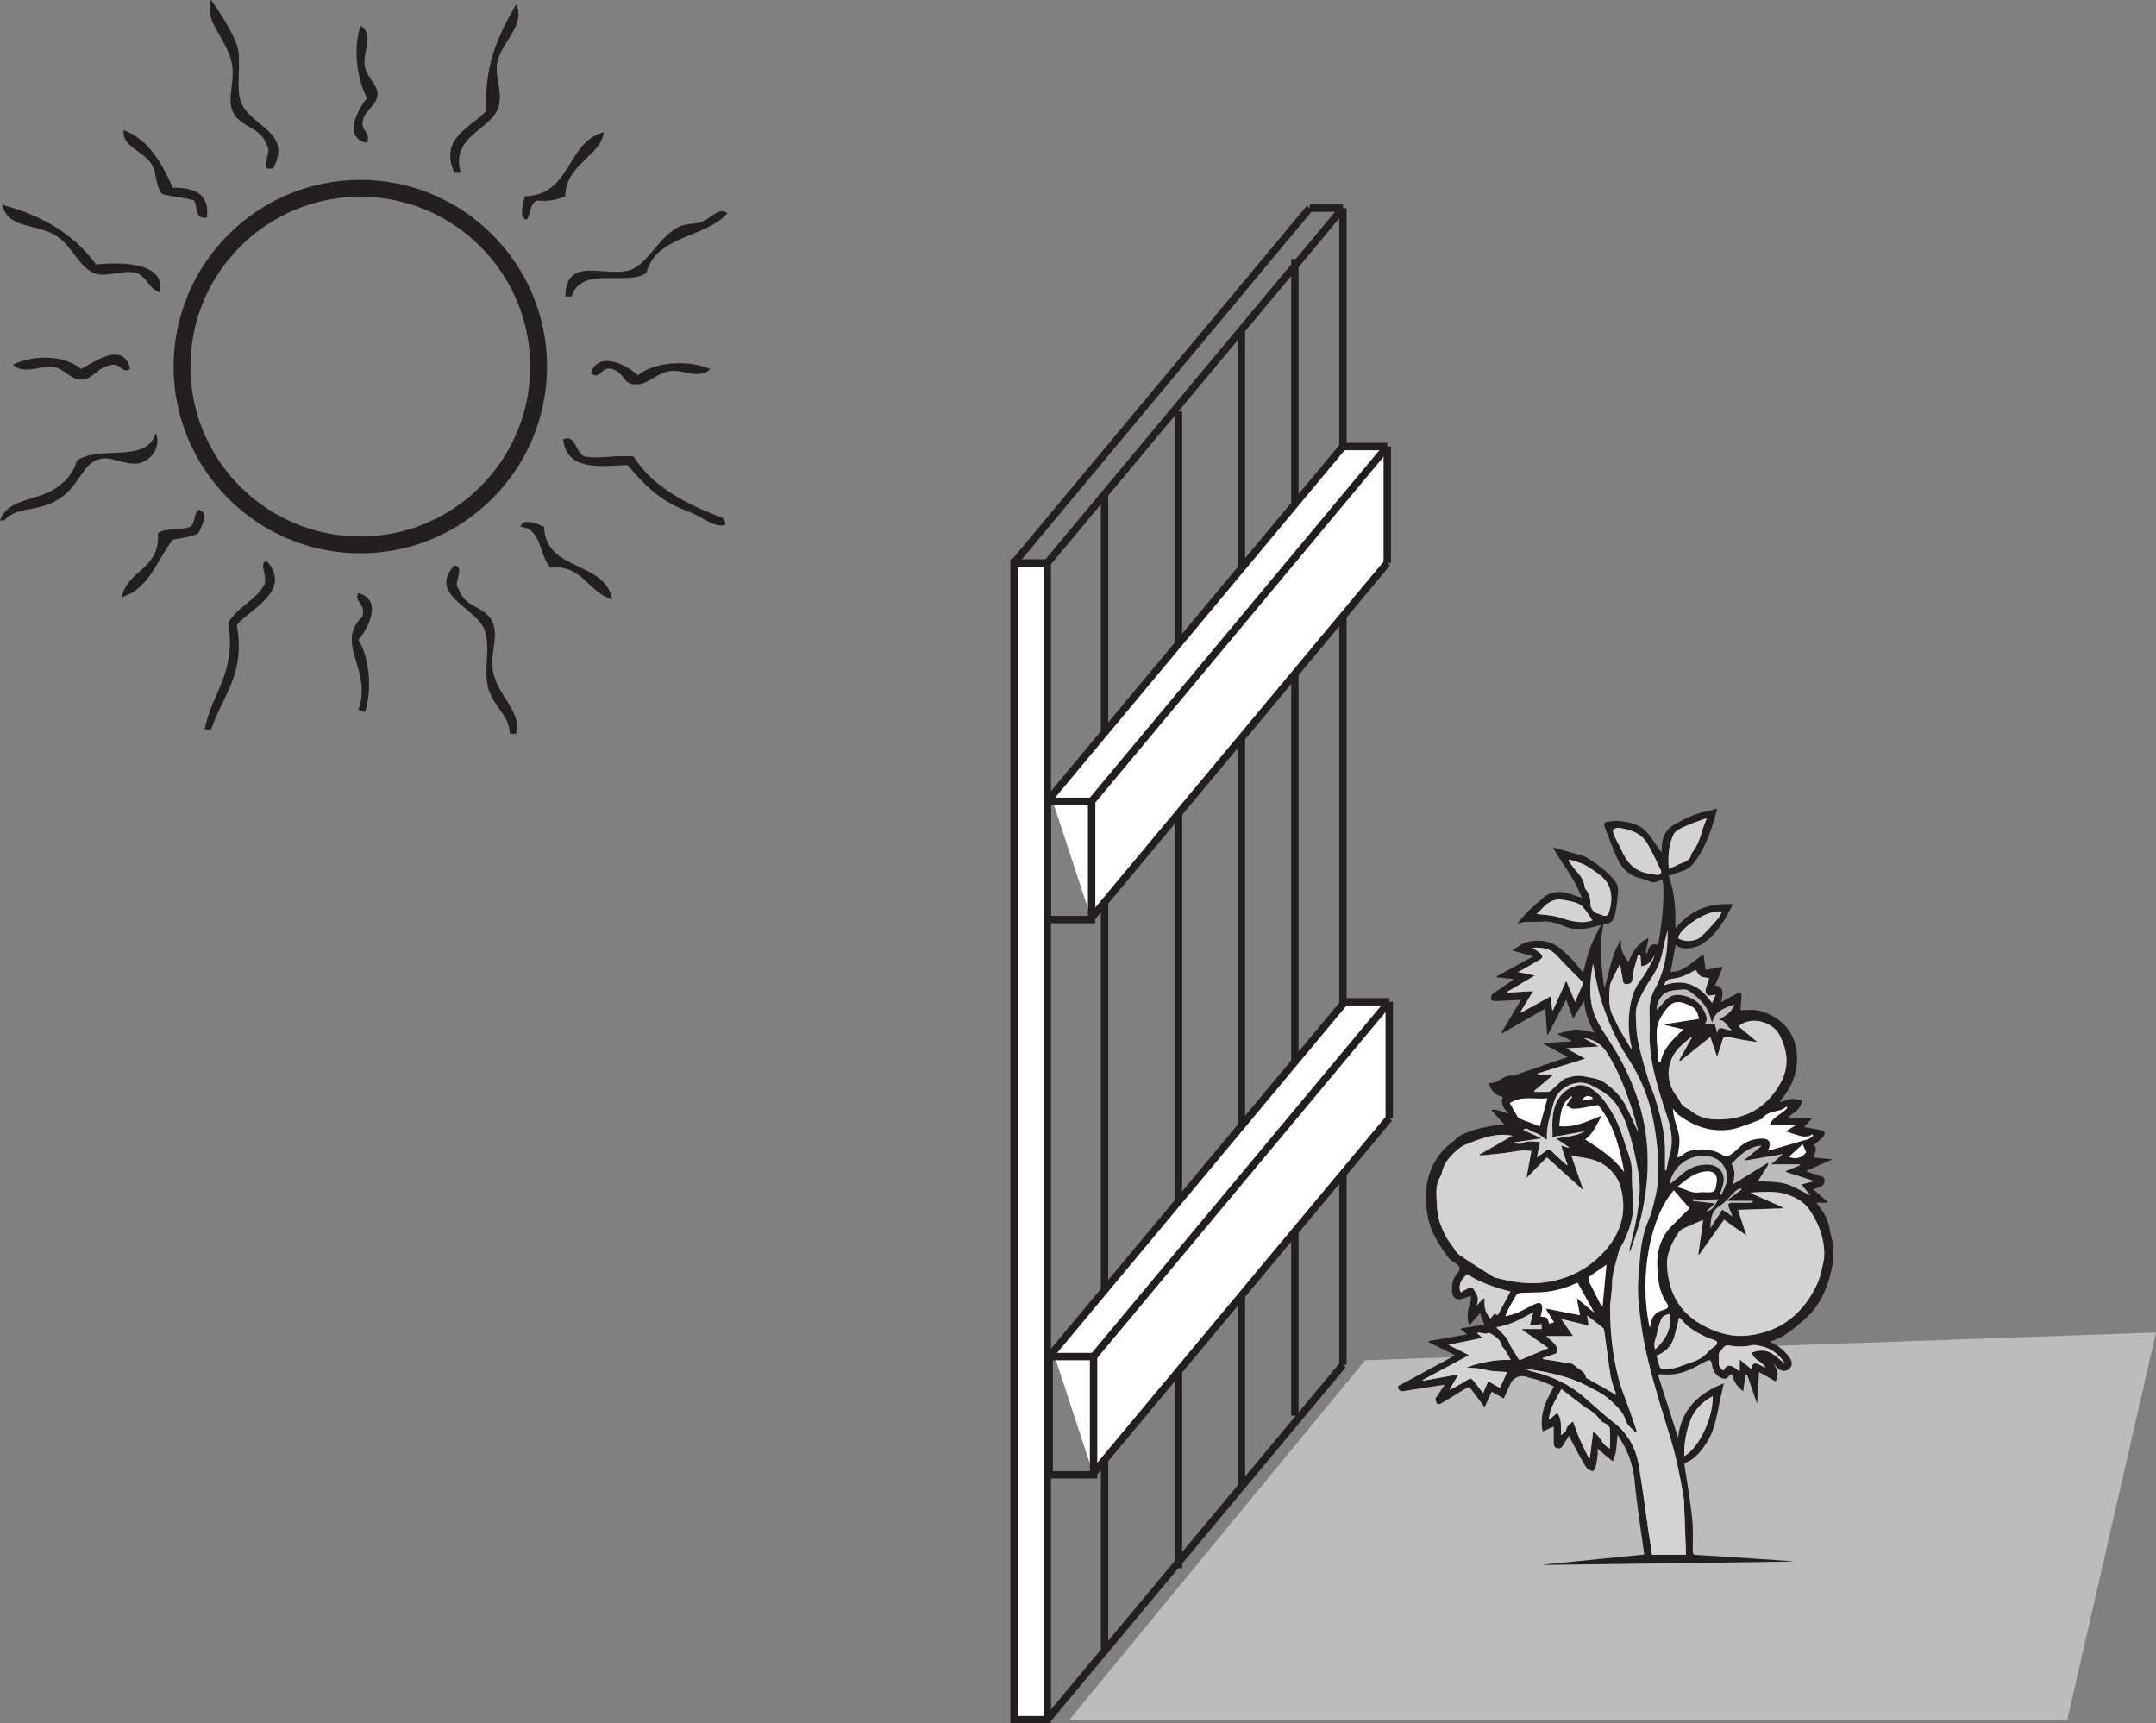 <?xml version="1.0" encoding="UTF-8"?>
<svg xmlns="http://www.w3.org/2000/svg" xmlns:xlink="http://www.w3.org/1999/xlink" width="291.683pt" height="233.165pt" viewBox="0 0 291.683 233.165" version="1.1">
<rect x="0" y="0" width="291.683" height="233.165" fill="#808080" stroke="none"/>
<defs>
<clipPath id="clip1">
  <path d="M 136 75 L 143 75 L 143 233.164 L 136 233.164 Z M 136 75 "/>
</clipPath>
<clipPath id="clip2">
  <path d="M 127 170 L 196 170 L 196 233.164 L 127 233.164 Z M 127 170 "/>
</clipPath>
<clipPath id="clip3">
  <path d="M 144 180 L 291.684 180 L 291.684 233 L 144 233 Z M 144 180 "/>
</clipPath>
</defs>
<g id="surface1">
<path style=" stroke:none;fill-rule:nonzero;fill:rgb(100%,100%,100%);fill-opacity:1;" d="M 137.184 232.664 L 141.684 232.664 L 141.684 76.164 L 137.184 76.164 Z M 137.184 232.664 "/>
<g clip-path="url(#clip1)" clip-rule="nonzero">
<path style="fill:none;stroke-width:1;stroke-linecap:butt;stroke-linejoin:miter;stroke:rgb(13.73%,12.16%,12.549%);stroke-opacity:1;stroke-miterlimit:10;" d="M 141.684 0.501 L 137.184 0.501 L 137.184 157.001 L 141.684 157.001 Z M 141.684 0.501 " transform="matrix(1,0,0,-1,0,233.165)"/>
</g>
<path style="fill:none;stroke-width:1;stroke-linecap:butt;stroke-linejoin:miter;stroke:rgb(13.73%,12.16%,12.549%);stroke-opacity:1;stroke-miterlimit:10;" d="M 0 0.001 L 40 48.001 " transform="matrix(1,0,0,-1,137.183,76.165)"/>
<path style="fill:none;stroke-width:1;stroke-linecap:butt;stroke-linejoin:miter;stroke:rgb(13.73%,12.16%,12.549%);stroke-opacity:1;stroke-miterlimit:10;" d="M 0 0.001 L 40 48.001 " transform="matrix(1,0,0,-1,141.683,76.165)"/>
<g clip-path="url(#clip2)" clip-rule="nonzero">
<path style="fill:none;stroke-width:1;stroke-linecap:butt;stroke-linejoin:miter;stroke:rgb(13.73%,12.16%,12.549%);stroke-opacity:1;stroke-miterlimit:10;" d="M 0 0.001 L 40 48.001 " transform="matrix(1,0,0,-1,141.683,232.665)"/>
</g>
<path style="fill:none;stroke-width:1;stroke-linecap:butt;stroke-linejoin:miter;stroke:rgb(13.73%,12.16%,12.549%);stroke-opacity:1;stroke-miterlimit:10;" d="M 0 0.001 L 0 156.501 " transform="matrix(1,0,0,-1,181.683,184.665)"/>
<path style="fill:none;stroke-width:1;stroke-linecap:butt;stroke-linejoin:miter;stroke:rgb(13.73%,12.16%,12.549%);stroke-opacity:1;stroke-miterlimit:10;" d="M 0 0.001 L -4.5 0.001 " transform="matrix(1,0,0,-1,181.683,28.165)"/>
<path style="fill:none;stroke-width:1;stroke-linecap:butt;stroke-linejoin:miter;stroke:rgb(13.73%,12.16%,12.549%);stroke-opacity:1;stroke-miterlimit:10;" d="M 0 0.001 L 0 156.501 " transform="matrix(1,0,0,-1,149.433,223.665)"/>
<path style="fill:none;stroke-width:1;stroke-linecap:butt;stroke-linejoin:miter;stroke:rgb(13.73%,12.16%,12.549%);stroke-opacity:1;stroke-miterlimit:10;" d="M 0 0.001 L 0 156.501 " transform="matrix(1,0,0,-1,159.433,212.165)"/>
<path style="fill:none;stroke-width:1;stroke-linecap:butt;stroke-linejoin:miter;stroke:rgb(13.73%,12.16%,12.549%);stroke-opacity:1;stroke-miterlimit:10;" d="M 0.001 0.001 L 0.001 156.501 " transform="matrix(1,0,0,-1,167.949,201.165)"/>
<path style="fill:none;stroke-width:1;stroke-linecap:butt;stroke-linejoin:miter;stroke:rgb(13.73%,12.16%,12.549%);stroke-opacity:1;stroke-miterlimit:10;" d="M 0 0.001 L 0 156.501 " transform="matrix(1,0,0,-1,175.183,191.536)"/>
<path style=" stroke:none;fill-rule:nonzero;fill:rgb(100%,100%,100%);fill-opacity:1;" d="M 142.215 107.781 L 181.684 60.414 L 187.684 60.414 L 187.684 76.164 L 147.684 124.414 Z M 142.215 107.781 "/>
<path style="fill:none;stroke-width:1;stroke-linecap:butt;stroke-linejoin:miter;stroke:rgb(13.73%,12.16%,12.549%);stroke-opacity:1;stroke-miterlimit:10;" d="M 147.684 108.751 L 141.684 108.751 L 141.684 124.751 L 147.684 124.751 Z M 147.684 108.751 " transform="matrix(1,0,0,-1,0,233.165)"/>
<path style="fill:none;stroke-width:1;stroke-linecap:butt;stroke-linejoin:miter;stroke:rgb(13.73%,12.16%,12.549%);stroke-opacity:1;stroke-miterlimit:10;" d="M 0 0.001 L 40 48.001 " transform="matrix(1,0,0,-1,147.683,124.165)"/>
<path style="fill:none;stroke-width:1;stroke-linecap:butt;stroke-linejoin:miter;stroke:rgb(13.73%,12.16%,12.549%);stroke-opacity:1;stroke-miterlimit:10;" d="M 0 0.001 L 40 48.001 " transform="matrix(1,0,0,-1,147.683,108.415)"/>
<path style="fill:none;stroke-width:1;stroke-linecap:butt;stroke-linejoin:miter;stroke:rgb(13.73%,12.16%,12.549%);stroke-opacity:1;stroke-miterlimit:10;" d="M 0 0.001 L 40 48.001 " transform="matrix(1,0,0,-1,141.683,108.415)"/>
<path style="fill:none;stroke-width:1;stroke-linecap:butt;stroke-linejoin:miter;stroke:rgb(13.73%,12.16%,12.549%);stroke-opacity:1;stroke-miterlimit:10;" d="M 0 0.001 L 6 0.001 " transform="matrix(1,0,0,-1,181.683,60.415)"/>
<path style="fill:none;stroke-width:1;stroke-linecap:butt;stroke-linejoin:miter;stroke:rgb(13.73%,12.16%,12.549%);stroke-opacity:1;stroke-miterlimit:10;" d="M 0 0.001 L 0 15.751 " transform="matrix(1,0,0,-1,187.683,76.165)"/>
<g clip-path="url(#clip3)" clip-rule="nonzero">
<path style=" stroke:none;fill-rule:nonzero;fill:rgb(74.12%,73.648%,73.766%);fill-opacity:1;" d="M 184.684 184.035 L 144.684 232.664 L 279.684 232.664 L 291.684 180.281 Z M 184.684 184.035 "/>
</g>
<path style=" stroke:none;fill-rule:nonzero;fill:rgb(100%,100%,100%);fill-opacity:1;" d="M 142.48 182.902 L 181.949 135.535 L 187.949 135.535 L 187.949 151.285 L 147.949 199.535 Z M 142.48 182.902 "/>
<path style="fill:none;stroke-width:1;stroke-linecap:butt;stroke-linejoin:miter;stroke:rgb(13.73%,12.16%,12.549%);stroke-opacity:1;stroke-miterlimit:10;" d="M 147.949 33.63 L 141.949 33.63 L 141.949 49.63 L 147.949 49.63 Z M 147.949 33.63 " transform="matrix(1,0,0,-1,0,233.165)"/>
<path style="fill:none;stroke-width:1;stroke-linecap:butt;stroke-linejoin:miter;stroke:rgb(13.73%,12.16%,12.549%);stroke-opacity:1;stroke-miterlimit:10;" d="M 0.001 0.001 L 40.001 48.001 " transform="matrix(1,0,0,-1,147.949,199.286)"/>
<path style="fill:none;stroke-width:1;stroke-linecap:butt;stroke-linejoin:miter;stroke:rgb(13.73%,12.16%,12.549%);stroke-opacity:1;stroke-miterlimit:10;" d="M 0.001 0.001 L 40.001 48.001 " transform="matrix(1,0,0,-1,147.949,183.536)"/>
<path style="fill:none;stroke-width:1;stroke-linecap:butt;stroke-linejoin:miter;stroke:rgb(13.73%,12.16%,12.549%);stroke-opacity:1;stroke-miterlimit:10;" d="M 0.001 0.001 L 40.001 48.001 " transform="matrix(1,0,0,-1,141.949,183.536)"/>
<path style="fill:none;stroke-width:1;stroke-linecap:butt;stroke-linejoin:miter;stroke:rgb(13.73%,12.16%,12.549%);stroke-opacity:1;stroke-miterlimit:10;" d="M 0.001 0.001 L 6.001 0.001 " transform="matrix(1,0,0,-1,181.949,135.536)"/>
<path style="fill:none;stroke-width:1;stroke-linecap:butt;stroke-linejoin:miter;stroke:rgb(13.73%,12.16%,12.549%);stroke-opacity:1;stroke-miterlimit:10;" d="M 0.001 0.001 L 0.001 15.751 " transform="matrix(1,0,0,-1,187.949,151.286)"/>
<path style=" stroke:none;fill-rule:evenodd;fill:rgb(13.73%,12.16%,12.549%);fill-opacity:1;" d="M 215.453 148.672 C 215.445 148.605 215.434 148.539 215.426 148.477 C 214.812 148.148 214.426 148.242 213.965 148.914 C 214.516 148.824 214.984 148.746 215.453 148.672 M 230.832 163.902 C 231.852 163.727 232.055 162.824 232.488 162.254 C 232.266 162.266 232.047 162.285 231.828 162.293 C 231.41 162.309 230.996 162.312 230.578 162.324 C 230.355 162.332 230.133 162.367 229.91 162.355 C 229.633 162.332 229.352 162.273 229.074 162.23 C 229.066 162.316 229.059 162.398 229.047 162.484 C 230.012 162.594 230.973 162.695 232.074 162.816 C 231.617 163.219 231.223 163.559 230.832 163.902 M 243.883 154.82 C 243.273 155.375 242.656 155.938 242.012 156.52 C 243.031 156.883 243.848 156.625 244.348 155.879 C 244.188 155.52 244.047 155.191 243.883 154.82 M 237.113 162.688 C 237.113 162.617 237.117 162.543 237.117 162.477 L 233.535 162.477 C 234.309 161.902 234.953 161.422 235.598 160.941 C 235.566 160.887 235.539 160.828 235.512 160.773 C 235.289 160.883 235.023 160.945 234.844 161.109 C 234.105 161.789 233.484 162.645 232.652 163.164 C 231.512 163.883 231.473 164.906 231.402 166.145 C 231.98 165.246 232.484 164.465 233.004 163.652 C 233.441 163.938 233.855 164.207 234.395 164.566 C 234.191 164.078 234.047 163.742 233.906 163.402 C 233.703 162.926 233.824 162.723 234.344 162.715 C 234.961 162.711 235.578 162.734 236.195 162.734 C 236.5 162.734 236.809 162.703 237.113 162.688 M 223.926 182.566 C 225.355 181.254 226.207 179.77 225.91 177.773 C 225.344 177.859 224.887 178.031 224.699 178.598 C 224.527 179.113 224.27 179.617 224.219 180.145 C 224.145 180.934 223.578 181.656 223.926 182.566 M 216.637 176.664 C 216.695 176.645 216.758 176.625 216.816 176.605 C 216.996 174.711 217.176 172.82 217.336 171.113 C 216.734 171.531 215.988 172.047 215.238 172.555 C 214.926 172.77 214.832 173.074 214.98 173.387 C 215.516 174.488 216.082 175.574 216.637 176.664 M 225.164 133.297 C 227.898 132.344 229.957 133.289 231.613 135.68 C 231.793 135.297 231.938 134.988 232.121 134.598 C 231.914 134.617 231.863 134.625 231.812 134.629 C 231.551 134.645 231.223 134.77 231.051 134.652 C 230.719 134.438 230.68 134.043 230.812 133.652 C 230.965 133.203 231.102 132.754 231.238 132.328 C 230.863 132.258 230.422 132.277 230.109 132.086 C 229.797 131.895 229.609 131.492 229.387 131.207 C 228.445 131.812 227.387 132.305 226.25 132.418 C 225.582 132.488 225.285 132.703 225.164 133.297 M 232.699 161.578 C 232.766 161.609 232.828 161.637 232.895 161.664 C 233.141 161.031 233.477 160.414 233.617 159.762 C 233.887 158.492 233.035 157 231.715 156.578 C 229.383 155.836 226.445 157.215 225.863 160.238 C 226.379 159.82 226.859 159.469 227.293 159.066 C 228.258 158.168 229.355 157.625 230.695 157.555 C 232.613 157.453 233.652 158.777 233.027 160.59 C 232.914 160.918 232.809 161.25 232.699 161.578 M 224.121 136.621 C 224.457 136.27 224.809 135.957 225.09 135.594 C 225.684 134.84 226.457 134.484 227.387 134.621 C 228.457 134.777 229.422 135.242 230.129 136.09 C 230.422 136.445 230.621 136.898 230.801 137.332 C 231 137.812 230.891 138.281 230.613 138.609 C 231.07 138.578 231.562 138.543 231.984 138.512 C 232.094 138.906 232.18 139.234 232.32 139.738 C 232.41 139.016 232.754 139.027 233.176 139.164 C 233.5 139.273 233.84 139.328 234.172 139.406 C 234.191 139.367 234.207 139.328 234.227 139.289 C 233.602 138.93 233.473 137.965 232.496 138 C 233.344 137.465 234.246 137.047 234.66 135.898 C 233.355 136.418 232.039 136.688 231.645 138.355 C 231.539 138.105 231.492 138.027 231.473 137.945 C 231.102 136.266 230.012 135.125 228.656 134.188 C 228.445 134.039 228.18 133.867 227.949 133.875 C 227.246 133.902 226.531 133.941 225.859 134.113 C 224.852 134.367 224.137 135.465 224.121 136.621 M 226.879 160.613 C 227.984 160.789 228.809 161.496 229.879 161.316 C 230.223 161.258 230.582 161.309 230.938 161.309 C 231.941 161.309 232.004 161.254 232.203 160.262 C 232.219 160.176 232.227 160.086 232.238 160 C 232.398 159.004 231.941 158.43 230.918 158.484 C 229.305 158.566 228.16 159.57 226.879 160.613 M 232.969 123.359 C 231.086 122.898 227.094 125.711 227.035 126.938 C 227.961 127.516 229.398 127.43 230.203 126.664 C 230.965 125.934 231.676 125.145 232.371 124.352 C 232.621 124.07 232.77 123.703 232.969 123.359 M 204.27 149.25 C 204.609 149.855 204.945 150.477 205.312 151.078 C 205.395 151.219 205.57 151.324 205.727 151.391 C 206.582 151.73 207.438 152.055 208.312 152.391 C 208.641 151.168 208.977 149.934 209.336 148.602 C 207.582 148.777 205.84 148.203 204.27 149.25 M 215.441 124.523 C 215.004 123.891 214.641 123.273 214.176 122.742 C 213.918 122.449 213.516 122.23 213.133 122.113 C 212.488 121.914 211.809 121.809 211.141 121.684 C 210.977 121.656 210.793 121.711 210.625 121.73 C 209.324 121.891 208.676 122.961 207.879 123.656 C 208.668 123.75 209.512 123.797 210.332 123.957 C 211.121 124.117 211.875 124.445 212.66 124.609 C 213.605 124.801 214.57 124.836 215.441 124.523 M 227.887 197 C 229.93 195.754 231.758 191.816 231.715 188.906 C 230.387 189.617 229.301 190.656 228.758 192.016 C 228.137 193.562 227.812 195.234 227.887 197 M 232.543 183.117 C 232.543 183.484 232.566 183.863 232.539 184.242 C 232.5 184.781 232.738 185.137 233.172 185.418 C 233.641 184.5 234.199 184.535 235.359 185.574 L 235.359 183.922 C 235.91 184.375 236.391 184.773 236.914 185.207 C 237.008 184.547 237.281 184.359 237.801 184.516 C 237.949 184.559 238.078 184.672 238.219 184.742 C 238.418 184.84 238.625 184.926 238.867 185.035 C 238.383 184.16 237.176 184.02 237.035 182.984 C 237.879 182.656 238.734 182.613 239.461 182.977 C 240.172 183.332 240.766 183.938 241.512 184.512 C 240.68 183.25 239.664 182.449 238.301 182.141 C 237.883 182.039 237.418 181.914 237.016 182 C 235.961 182.234 234.93 182.238 233.879 182.023 C 233.695 181.984 233.414 182.062 233.281 182.191 C 233.004 182.461 232.789 182.801 232.543 183.117 M 202.648 177.906 C 203.215 176.848 203.777 175.801 204.348 174.738 C 202.254 174.211 200.285 173.539 198.5 172.402 C 197.602 173.094 197.246 174.02 197.609 174.863 C 197.965 174.668 198.305 174.441 198.672 174.297 C 198.852 174.227 199.203 174.219 199.281 174.324 C 199.719 174.941 200.152 175.586 199.84 176.41 C 199.82 176.457 199.785 176.504 199.777 176.555 C 199.77 176.605 199.785 176.656 199.777 176.605 C 200.082 176.301 200.406 175.98 200.73 175.656 C 200.781 175.68 200.832 175.699 200.883 175.719 C 200.742 176.719 200.914 177.617 201.641 178.383 C 201.797 178.188 201.965 177.988 202.141 177.773 C 202.297 177.816 202.465 177.859 202.648 177.906 M 230.879 110.797 C 230.84 110.777 230.801 110.754 230.762 110.73 C 229.77 111.105 228.754 111.438 227.789 111.879 C 227.281 112.109 226.648 112.434 226.426 112.887 C 225.742 114.289 225.641 115.828 225.773 117.555 C 226.141 117.395 226.434 117.27 226.719 117.137 C 226.828 117.082 226.926 117.004 227.035 116.957 C 227.789 116.66 228.668 116.523 228.836 115.496 C 228.848 115.418 228.93 115.352 228.984 115.281 C 230.047 113.961 230.195 112.273 230.879 110.797 M 212.301 116.285 C 212.27 116.336 212.238 116.383 212.203 116.434 C 212.508 116.859 212.773 117.324 213.125 117.703 C 213.734 118.363 214.285 119.035 214.379 119.977 C 214.395 120.094 214.449 120.219 214.523 120.312 C 215.004 120.902 215.18 121.578 215.176 122.332 C 215.172 122.863 215.609 123.445 215.98 123.547 C 216.207 123.609 216.438 123.684 216.652 123.789 C 217.125 124.023 217.508 123.949 217.652 123.508 C 218.191 121.879 218.227 119.879 216.676 118.586 C 215.988 118.016 215.25 117.477 214.465 117.055 C 213.797 116.699 213.023 116.535 212.301 116.285 M 224.379 143.656 C 224.465 143.672 224.551 143.684 224.641 143.699 C 225.059 141.816 226.336 140.539 227.742 139.289 C 226.891 139.082 226.094 138.887 225.293 138.695 C 225.293 138.648 225.293 138.602 225.289 138.551 C 226.039 138.434 226.793 138.32 227.543 138.203 C 228.305 138.086 229.066 137.969 229.867 137.848 C 229.758 137.508 229.691 137.199 229.562 136.918 C 229.227 136.18 228.504 135.988 227.828 135.734 C 226.98 135.41 226.195 135.621 225.66 136.262 C 224.859 137.223 224.16 138.32 224.137 139.617 C 224.113 140.961 224.289 142.312 224.379 143.656 M 209.484 182.391 C 208.25 181.531 207.102 180.734 205.957 179.938 C 205.969 179.895 205.984 179.855 205.996 179.812 L 208.566 179.812 L 208.566 179.148 C 208.031 179.215 207.535 179.273 206.961 179.344 C 207.129 178.727 207.281 178.168 207.457 177.523 C 205.816 178.426 204.262 179.312 202.43 179.566 C 203.082 180.305 203.824 180.828 204.195 181.719 C 204.527 182.508 205.062 183.211 205.559 184.035 C 206.746 183.535 208.055 182.988 209.484 182.391 M 218.871 111.992 C 218.734 112.043 218.305 112.086 218.246 112.258 C 218.164 112.504 218.316 112.855 218.434 113.137 C 218.605 113.559 218.836 113.953 219.043 114.363 C 219.34 114.941 219.598 115.543 219.934 116.098 C 220.895 117.688 222.43 118.25 224.18 118.359 C 224.609 118.387 224.855 118.066 224.695 117.734 C 224.117 116.547 223.57 115.34 222.906 114.199 C 222.059 112.746 220.633 112.199 218.871 111.992 M 221.93 129.234 C 221.82 129.219 221.719 129.207 221.613 129.191 C 221.41 129.906 221.188 130.617 221.012 131.34 C 220.91 131.75 220.902 132.184 220.824 132.598 C 220.758 132.969 220.523 133.129 220.129 133.148 C 219.742 133.172 219.594 133.027 219.555 132.656 C 219.516 132.273 219.418 131.895 219.352 131.516 C 219.285 131.137 219.23 130.758 219.176 130.398 C 218.855 131.027 218.543 131.613 218.262 132.215 C 218.078 132.609 217.828 133.023 217.797 133.441 C 217.684 134.879 217.559 136.332 218.316 137.672 C 218.594 138.164 218.789 138.699 219.066 139.188 C 219.574 140.086 220.117 140.965 220.641 141.848 C 220.684 141.832 220.723 141.816 220.762 141.797 C 220.363 140.242 220.258 138.676 220.418 137.078 C 220.59 135.418 220.953 133.867 222.031 132.516 C 222.652 131.734 223.082 130.805 223.582 129.934 C 223.703 129.723 223.746 129.465 223.828 129.23 C 223.441 130.008 222.996 130.652 222.047 130.727 C 222.008 130.223 221.969 129.73 221.93 129.234 M 239.598 157.543 C 240.168 157.039 240.617 156.641 241.168 156.152 C 239.379 156.457 237.73 156.738 236.086 157.023 C 236.07 156.98 236.059 156.938 236.047 156.895 C 236.789 156.285 237.531 155.672 238.324 155.023 C 237.094 154.996 235.605 155.922 234.273 157.488 C 234.844 158.352 234.637 159.281 234.465 160.215 C 236.043 159.242 237.578 158.297 239.117 157.352 C 239.164 157.406 239.215 157.465 239.262 157.523 C 238.785 158.289 238.309 159.059 237.852 159.789 C 239.09 159.891 240.379 159.828 241.562 160.152 C 242.719 160.469 243.77 161.18 244.941 161.75 C 244.48 161.203 244.07 160.715 243.688 160.254 C 244.262 160.105 244.777 159.969 245.438 159.793 C 244.062 159.352 242.824 158.953 241.582 158.559 C 241.59 158.516 241.598 158.473 241.605 158.426 C 242.246 158.164 242.887 157.902 243.527 157.641 C 243.516 157.609 243.508 157.578 243.5 157.543 Z M 213.309 175.629 C 214.156 176.328 214.922 176.961 215.684 177.586 C 214.93 176.242 214.191 174.914 213.43 173.555 C 213.348 173.59 213.199 173.637 213.059 173.699 C 211.594 174.352 210.07 174.766 208.465 174.844 C 207.566 174.887 206.664 174.871 205.766 174.922 C 205.555 174.938 205.258 175.043 205.16 175.203 C 204.703 175.934 204.297 176.695 203.891 177.457 C 203.789 177.648 203.746 177.863 203.676 178.086 C 204.199 177.941 204.66 177.84 205.098 177.676 C 205.559 177.5 205.992 177.262 206.434 177.043 C 206.863 176.836 207.281 176.605 207.711 176.402 C 208.348 176.109 208.723 176.367 208.652 177.066 C 208.617 177.422 208.508 177.773 208.434 178.133 C 209.309 178.172 209.309 178.172 209.598 179.09 C 209.789 179.031 209.984 178.973 210.234 178.895 C 209.852 178.27 209.5 177.691 209.094 177.027 C 210.691 177.344 212.195 177.637 213.758 177.941 C 213.602 177.137 213.465 176.438 213.309 175.629 M 210.949 152.363 C 213.082 152.586 214.844 151.656 216.723 150.914 C 216.039 152.07 215.582 153.34 214.469 154.16 C 216.426 155.406 218.328 156.672 219.734 158.555 C 219.121 155.285 218.34 152.109 216.203 149.5 C 215.574 149.621 214.961 149.75 214.34 149.852 C 213.824 149.934 213.297 150.047 212.785 150.008 C 212.48 149.984 212.195 149.688 211.902 149.516 C 212.078 149.258 212.246 148.992 212.43 148.738 C 212.512 148.621 212.621 148.527 212.715 148.422 C 212.668 148.395 212.617 148.363 212.57 148.336 C 211.117 149.316 211.137 150.902 210.949 152.363 M 224.113 183.418 C 224.219 183.785 224.316 184.145 224.418 184.496 C 224.633 185.246 224.645 185.234 225.445 185.23 C 226.699 185.223 227.785 184.629 228.938 184.273 C 229.785 184.012 230.5 183.555 231.098 182.895 C 231.391 182.574 231.758 182.316 232.102 182.043 C 232.391 181.812 232.395 181.512 232.062 181.363 C 231.598 181.164 231.094 181.039 230.641 180.816 C 229.496 180.262 228.391 179.641 227.57 178.621 C 227.465 178.488 227.32 178.391 227.168 178.25 C 226.973 179.039 226.781 179.77 226.609 180.5 C 226.289 181.879 225.523 182.871 224.113 183.418 M 211.23 187.934 C 210.535 189.387 209.598 190.535 209.578 192.062 C 209.973 191.734 210.332 191.438 210.676 191.152 C 211.359 192.039 211.148 193.059 211.211 194.16 C 211.508 193.875 211.848 193.703 211.867 193.5 C 211.938 192.863 212.422 192.664 212.805 192.301 C 213.152 193.211 213.445 194.066 213.809 194.898 C 214.164 195.723 214.59 196.516 214.988 197.324 C 215.02 197.309 215.051 197.285 215.086 197.27 C 215.234 196.098 215.379 194.93 215.535 193.688 C 216.562 194.281 216.707 195.496 217.805 195.973 C 217.805 195.016 217.832 194.137 217.781 193.262 C 217.773 193.059 217.527 192.836 217.34 192.684 C 217.125 192.512 216.781 192.461 216.617 192.258 C 216.043 191.535 215.43 190.879 214.57 190.5 C 214.508 190.473 214.461 190.41 214.406 190.367 C 213.379 189.578 212.348 188.789 211.23 187.934 M 226.449 161.047 C 223.254 164.645 221.691 172.785 223.188 179.598 C 223.242 179.402 223.297 179.273 223.316 179.145 C 223.461 178.164 223.938 177.531 224.949 177.25 C 225.766 177.02 225.84 176.816 225.379 176.125 C 224.406 174.648 224.273 172.934 224.203 171.305 C 224.117 169.344 224.66 167.414 226.113 165.914 C 226.93 165.07 227.781 164.258 228.574 163.477 C 227.879 162.684 227.176 161.879 226.449 161.047 M 225.605 125.844 C 225.398 126.715 225.148 127.578 224.992 128.457 C 224.73 129.945 224.148 131.273 223.289 132.52 C 222.66 133.43 222.137 134.43 221.68 135.438 C 221.43 135.996 221.293 136.66 221.305 137.277 C 221.332 138.508 221.379 139.762 221.629 140.961 C 221.992 142.719 222.52 144.441 223.027 146.168 C 223.254 146.941 223.648 147.664 223.883 148.438 C 224.613 150.836 225.281 153.258 225.262 155.801 C 225.254 156.66 225.262 157.52 225.262 158.375 C 225.395 158.344 225.441 158.289 225.457 158.234 C 225.582 157.648 225.66 157.047 225.84 156.477 C 226.367 154.789 226.215 153.145 225.68 151.484 C 224.523 147.91 223.285 144.355 223.168 140.547 C 223.156 140.148 223.188 139.754 223.188 139.359 C 223.184 138.492 223.184 137.625 223.156 136.762 C 223.121 135.672 223.445 134.613 223.922 133.727 C 225.266 131.246 225.66 128.602 225.605 125.844 M 221.594 153.105 L 221.625 153.105 C 221.398 152.258 221.215 151.398 220.945 150.566 C 220.016 147.688 218.992 144.859 217.32 142.301 C 216.676 141.312 215.559 140.562 214.215 140.422 C 214.906 140.809 215.543 141.16 216.309 141.586 C 214.793 141.672 213.438 141.75 211.918 141.836 C 212.824 142.336 213.59 142.758 214.453 143.234 C 212.238 143.926 210.141 144.582 208.039 145.234 C 208.047 145.277 208.055 145.32 208.062 145.367 L 210.211 145.367 C 209.254 146.168 208.41 146.879 207.562 147.586 C 207.578 147.637 207.59 147.68 207.602 147.727 C 208.23 147.727 208.859 147.734 209.488 147.719 C 209.598 147.719 209.723 147.637 209.812 147.559 C 210.293 147.125 210.758 146.668 211.25 146.246 C 211.43 146.086 211.648 145.945 211.875 145.871 C 212.688 145.613 213.523 145.434 214.375 145.633 C 215.262 145.84 216.266 145.906 216.98 146.391 C 218.195 147.219 219.281 148.277 219.969 149.633 C 220.547 150.773 221.055 151.945 221.594 153.105 M 197.332 185.934 C 196.879 186.703 196.484 187.367 196.094 188.031 C 196.906 187.676 197.613 187.242 198.316 186.812 C 198.996 186.395 199.004 186.391 199.508 187.008 C 199.891 187.473 200.246 187.961 200.641 188.477 C 200.887 187.902 201.105 187.406 201.336 186.875 C 201.898 187.191 202.414 187.484 202.934 187.777 C 203.254 187.059 203.555 186.379 203.887 185.637 C 203.348 185.602 202.723 185.566 202.102 185.523 C 201.844 185.5 201.578 185.473 201.324 185.418 C 200.969 185.348 200.621 185.227 200.262 185.168 C 199.945 185.113 199.625 185.125 199.309 185.098 C 198.992 185.07 198.68 185.035 198.363 185 C 200.309 184.344 202.262 183.898 204.367 183.984 C 204.109 183.438 203.805 182.957 203.492 182.48 C 203.398 182.332 203.227 182.215 203.188 182.059 C 203.012 181.344 202.488 180.949 201.918 180.574 C 201.59 180.359 201.289 180.242 201.109 180.453 C 200.629 180.383 200.266 180.332 199.906 180.281 C 199.895 180.328 199.887 180.367 199.879 180.414 C 200.094 180.598 200.312 180.777 200.582 181.008 C 199.012 181.324 197.547 181.621 195.957 181.941 C 196.941 182.441 197.809 182.879 198.738 183.355 C 196.598 184.504 194.535 185.609 192.473 186.715 C 192.484 186.746 192.5 186.777 192.512 186.805 C 194.086 186.52 195.66 186.238 197.332 185.934 M 207.312 128.234 C 207.758 128.543 208.113 128.738 208.414 129.008 C 208.648 129.215 208.812 129.535 208.441 129.762 C 207.617 130.266 206.773 130.734 205.938 131.211 C 205.785 131.297 205.621 131.371 205.355 131.504 C 206.176 131.676 206.852 131.816 207.637 131.984 C 206.332 132.758 205.125 133.477 203.914 134.191 C 203.934 134.227 203.953 134.266 203.969 134.301 C 205.09 134.234 206.211 134.164 207.422 134.094 C 206.809 135.098 206.238 136.027 205.668 136.957 C 205.699 136.98 205.727 137 205.754 137.023 C 207.082 136.289 208.406 135.555 209.773 134.801 C 209.855 135.492 209.926 136.082 210 136.672 C 210.035 136.676 210.066 136.68 210.102 136.688 C 210.688 135.383 211.27 134.078 211.891 132.695 C 212.297 133.66 212.664 134.531 213.09 135.539 C 213.496 134.609 213.852 133.801 214.215 132.977 C 212.953 131.688 211.723 130.469 210.543 129.207 C 209.664 128.27 208.586 128.156 207.312 128.234 M 208.715 183.742 C 208.719 183.785 208.727 183.828 208.73 183.871 C 209.77 184.035 210.812 184.191 211.848 184.371 C 212.227 184.434 212.711 184.434 212.941 184.668 C 213.508 185.238 214.434 185.484 214.605 186.43 C 214.613 186.469 214.723 186.484 214.785 186.52 C 215.676 187.023 216.566 187.523 217.457 188.027 C 217.828 188.238 218.195 188.457 218.664 188.73 C 218.375 187.812 218.039 187.043 217.902 186.234 C 217.574 184.234 217.34 182.215 217.059 180.203 C 217.031 180.02 217.012 179.773 216.887 179.672 C 216.207 179.109 215.492 178.582 214.723 177.992 C 214.797 178.496 214.855 178.891 214.922 179.348 C 213.684 179.043 212.508 178.758 211.199 178.438 C 211.777 179.266 212.27 179.973 212.82 180.766 L 209.191 180.766 C 209.668 181.215 210.129 181.555 210.457 181.992 C 210.645 182.238 210.738 182.684 210.652 182.973 C 210.594 183.156 210.145 183.234 209.863 183.344 C 209.484 183.488 209.098 183.609 208.715 183.742 M 241.801 149.867 C 241.773 149.824 241.742 149.781 241.715 149.734 C 241.402 149.906 241.105 150.16 240.77 150.234 C 239.859 150.43 238.941 150.559 238.344 151.391 C 238.32 151.43 238.25 151.438 238.203 151.453 C 237.73 151.645 237.266 151.852 236.785 152.012 C 235.902 152.309 235.027 152.695 234.121 152.832 C 231.441 153.234 229.078 152.371 226.969 150.754 C 226.707 150.559 226.535 150.242 226.324 149.984 C 226.387 150.707 226.516 151.398 226.742 152.062 C 227.055 152.973 227.305 153.887 227.203 154.855 C 227.145 155.414 227.039 155.961 226.941 156.594 C 227.215 156.469 227.473 156.41 227.641 156.254 C 228.113 155.801 228.68 155.664 229.305 155.574 C 230.738 155.367 232.059 155.574 233.273 156.395 C 233.41 156.484 233.699 156.512 233.82 156.43 C 234.309 156.086 234.809 155.734 235.219 155.309 C 236.047 154.449 237.078 154.113 238.211 154.035 C 239.355 153.957 239.75 154.574 239.184 155.695 C 241.047 155.16 242.82 154.656 244.586 154.125 C 244.84 154.051 245.051 153.832 245.281 153.684 C 245.27 153.609 245.254 153.531 245.238 153.457 C 244.281 154.078 243.418 153.641 242.539 153.375 C 242.23 153.281 241.93 153.188 241.578 153.078 C 242.047 152.785 242.449 152.535 242.852 152.289 C 242.84 152.242 242.828 152.195 242.816 152.152 L 239.445 152.152 C 239.895 150.973 241.164 150.746 241.801 149.867 M 228.875 140.383 C 228.844 140.359 228.809 140.332 228.777 140.309 C 228.238 140.785 227.664 141.234 227.164 141.75 C 225.383 143.609 225.27 146.336 226.863 148.359 C 227.023 148.566 227.188 148.785 227.293 149.023 C 227.496 149.488 227.84 149.789 228.285 149.996 C 228.461 150.078 228.637 150.176 228.781 150.297 C 229.723 151.082 230.867 151.406 232.023 151.445 C 235.938 151.582 238.941 150.008 240.887 146.523 C 242.129 144.289 241.844 142.117 240.719 139.973 C 239.898 138.41 237.125 137.32 235.188 138.84 C 236.051 139.559 236.91 140.277 237.766 140.996 C 236.402 140.82 235.09 140.57 233.781 140.297 C 233.344 140.203 233.137 140.316 233.016 140.762 C 232.832 141.469 232.574 142.152 232.301 142.992 C 231.965 142 231.684 141.172 231.391 140.301 C 230.004 141.414 228.66 142.488 227.32 143.566 C 227.27 143.527 227.219 143.492 227.168 143.457 C 227.738 142.434 228.305 141.406 228.875 140.383 M 228.07 210.336 C 228.07 210.098 228.078 209.922 228.07 209.75 C 227.996 207.773 227.926 205.797 227.848 203.824 C 227.828 203.328 227.824 202.828 227.738 202.348 C 227.273 199.738 226.773 197.145 225.996 194.602 C 224.918 191.078 223.801 187.559 222.938 183.98 C 222.297 181.312 221.891 178.566 221.652 175.828 C 221.484 173.914 221.73 171.953 221.891 170.02 C 222.031 168.277 222.371 166.562 223.082 164.938 C 223.336 164.348 223.52 163.719 223.672 163.094 C 223.895 162.168 224.129 161.234 224.238 160.293 C 224.527 157.676 224.246 155.082 223.836 152.488 C 223.301 149.094 222.094 145.953 220.215 143.121 C 218.539 140.598 217.41 137.859 216.523 135.012 C 216.043 133.465 215.828 131.836 215.523 130.395 C 215.461 130.758 215.348 131.309 215.277 131.863 C 215.023 133.891 215.062 135.91 215.938 137.789 C 216.484 138.965 217.219 140.059 217.93 141.148 C 219.145 143 220.129 144.949 220.953 147.016 C 223.145 152.469 223.406 158.027 222.227 163.719 C 222.074 164.441 221.91 165.164 221.695 165.871 C 221.352 166.996 220.957 168.105 220.582 169.219 C 220.57 169.258 220.512 169.281 220.418 169.363 C 220.441 169.188 220.445 169.074 220.469 168.961 C 220.809 167.434 221.23 165.918 221.473 164.375 C 221.758 162.559 221.996 160.77 221.684 158.867 C 221.32 156.66 220.836 154.504 220.129 152.398 C 219.82 151.469 219.375 150.57 218.871 149.727 C 218.008 148.277 216.637 147.496 215.125 146.773 C 213.184 145.848 210.75 147.238 210.254 149.023 C 209.797 150.672 209.18 152.324 209.285 154.094 C 209.285 154.113 209.246 154.141 209.195 154.199 C 208.871 153.953 208.566 153.684 208.223 153.48 C 207.895 153.289 207.5 153.211 207.168 153.02 C 206.461 152.621 206.461 152.605 206.074 152.871 C 206.871 153.234 207.637 153.59 208.551 154.012 C 207.23 154.207 206.074 154.379 204.922 154.547 C 204.926 154.598 204.93 154.648 204.938 154.699 C 205.293 154.699 205.727 154.828 205.996 154.672 C 206.77 154.227 207.531 154.516 208.363 154.484 C 208.211 155.207 208.07 155.855 207.914 156.594 C 208.355 156.277 208.746 156.031 209.098 155.742 C 209.418 155.48 209.652 155.496 209.953 155.789 C 210.605 156.43 211.297 157.027 211.973 157.641 C 212 157.621 212.027 157.605 212.055 157.586 C 211.777 156.742 211.504 155.902 211.203 154.988 C 211.598 155.105 211.906 155.199 212.215 155.293 C 212.227 155.266 212.238 155.238 212.254 155.211 C 211.703 154.84 211.152 154.469 210.52 154.043 C 211.832 153.742 213.133 153.797 214.363 153.07 C 212.832 153.34 211.438 153.59 210.039 153.836 C 210.039 152.98 209.969 152.07 210.055 151.18 C 210.203 149.562 211.004 147.418 213.359 146.871 C 214.047 146.711 214.617 146.898 215.129 147.188 C 216.355 147.891 217.16 149.035 217.902 150.199 C 219.145 152.141 219.695 154.371 220.441 156.516 C 220.668 157.172 220.785 157.902 220.777 158.598 C 220.766 159.902 220.848 161.199 220.934 162.5 C 221.062 164.426 220.527 166.273 219.664 168.008 C 219.426 168.477 219.098 168.93 218.977 169.43 C 218.645 170.828 218.098 172.176 218.098 173.66 C 218.098 174.785 217.832 175.91 217.832 177.035 C 217.824 180.242 218.18 183.426 218.988 186.527 C 219.375 188.023 220 189.453 220.512 190.914 C 220.836 191.84 221.141 192.77 221.457 193.695 C 221.395 193.73 221.336 193.766 221.273 193.797 C 220.82 193.289 220.129 192.852 219.965 192.266 C 219.602 190.988 218.641 190.184 217.793 189.398 C 216.844 188.52 215.578 187.965 214.406 187.359 C 212.797 186.535 211.055 186.055 209.289 185.684 C 208.379 185.492 207.457 185.363 206.543 185.207 C 206.621 185.324 206.719 185.371 206.816 185.402 C 207.051 185.473 207.289 185.547 207.527 185.605 C 210.094 186.227 212.406 187.355 214.406 189.086 C 215.691 190.195 216.918 191.375 218.266 192.402 C 220.207 193.879 221.293 195.848 221.695 198.176 C 222.199 201.062 222.555 203.973 222.977 206.871 C 223.145 208.02 223.324 209.164 223.504 210.336 Z M 230.418 165.039 C 229.469 165.449 228.586 165.812 227.727 166.215 C 227.48 166.328 227.234 166.527 227.09 166.754 C 226.199 168.137 225.434 169.617 225.531 171.289 C 225.734 174.66 227.043 177.418 230.141 179.176 C 232.227 180.359 234.375 180.984 236.77 180.656 C 241.109 180.062 244.031 177.59 245.844 173.723 C 246.277 172.797 246.461 171.738 246.691 170.727 C 246.805 170.219 246.816 169.668 246.789 169.145 C 246.68 167.152 245.953 165.398 244.844 163.738 C 244.102 162.625 243.039 162.066 241.891 161.645 C 240.477 161.125 238.965 161.266 237.484 161.301 C 237.23 161.309 236.977 161.387 236.828 161.414 C 238.258 162.043 239.734 162.695 241.211 163.348 C 241.199 163.395 241.188 163.441 241.18 163.488 C 239.184 163.559 237.184 163.621 235.133 163.691 C 235.512 164.844 235.871 165.93 236.273 167.16 C 235.18 166.395 234.219 165.719 233.246 165.035 C 232.094 166.652 230.977 168.219 229.855 169.781 C 229.82 169.762 229.789 169.746 229.758 169.727 C 229.973 168.191 230.191 166.66 230.418 165.039 M 209.277 156.582 C 208.359 157.516 207.484 158.402 206.504 159.398 C 206.746 158.086 206.961 156.918 207.18 155.734 C 205.973 155.512 204.844 155.824 203.703 155.977 C 202.527 156.133 201.344 156.223 200.16 156.34 C 200.148 156.305 200.133 156.266 200.121 156.227 C 201.602 155.379 203.082 154.535 204.617 153.656 C 202.52 153.25 200.711 153.906 198.914 154.613 C 198.453 154.793 197.957 154.941 197.578 155.238 C 196.434 156.145 195.379 157.141 195.07 158.672 C 195.039 158.844 194.977 159.016 194.883 159.16 C 194.422 159.898 194.301 160.723 194.332 161.555 C 194.367 162.59 194.391 163.641 194.594 164.648 C 194.766 165.5 195.145 166.316 195.516 167.109 C 195.758 167.629 196.145 168.082 196.48 168.559 C 196.773 168.973 197.012 169.488 197.41 169.766 C 198.918 170.805 200.48 171.766 202.023 172.746 C 202.172 172.836 202.355 172.871 202.527 172.914 C 204.688 173.469 206.855 173.809 209.105 173.488 C 211.777 173.105 214.164 172.027 216.113 170.25 C 218.812 167.789 220.242 164.75 219.34 160.945 C 218.93 159.203 217.848 157.965 216.367 157.23 C 215.27 156.691 213.93 156.625 212.582 156.324 C 213.141 157.938 213.652 159.402 214.156 160.867 C 214.129 160.883 214.102 160.902 214.07 160.914 C 212.5 159.496 210.93 158.074 209.277 156.582 M 189.133 187.754 L 189.133 187.543 C 191.688 186.164 194.242 184.781 196.891 183.352 C 195.613 182.73 194.441 182.16 193.27 181.594 C 193.281 181.543 193.293 181.496 193.305 181.445 C 195.004 181.148 196.699 180.848 198.492 180.531 C 198.145 180.258 197.902 180.066 197.656 179.875 C 197.664 179.82 197.668 179.766 197.672 179.707 C 198.703 179.555 199.734 179.402 200.824 179.234 C 200.652 178.777 200.461 178.273 200.227 177.652 C 199.688 178.277 199.25 178.781 198.773 179.332 C 198.41 178.199 198.531 177.234 198.906 176.266 C 199.012 175.992 198.98 175.668 199.016 175.305 C 198.555 175.461 198.207 175.574 197.859 175.703 C 197.199 175.945 196.582 175.656 196.48 174.957 C 196.344 174.016 196.48 173.098 197.113 172.332 C 197.621 171.719 197.605 171.43 196.965 170.941 C 196.629 170.684 196.207 170.488 195.969 170.164 C 194.723 168.473 193.57 166.762 193.168 164.598 C 192.82 162.738 192.781 160.887 193.285 159.141 C 193.801 157.355 194.84 155.746 196.406 154.582 C 196.871 154.234 197.266 153.766 197.777 153.523 C 199.199 152.844 200.734 152.488 202.293 152.254 C 202.699 152.191 203.109 152.176 203.527 152.141 C 202.898 151.445 202.312 150.801 201.727 150.156 C 202.137 150.117 202.508 150.176 202.867 150.277 C 203.23 150.379 203.586 150.523 204.086 150.695 C 203.512 149.941 202.902 149.34 203.332 148.414 C 202.281 148.223 201.727 147.523 201.383 146.582 C 201.758 146.512 202.086 146.504 202.367 146.391 C 203.137 146.066 203.758 145.344 204.719 145.535 C 204.781 145.547 204.852 145.496 204.922 145.477 C 207.207 144.691 209.492 143.902 211.777 143.117 C 211.852 143.09 211.922 143.059 212.086 142.992 C 210.938 142.371 209.875 141.801 208.816 141.23 C 208.82 141.191 208.828 141.156 208.836 141.121 C 210.082 141.047 211.328 140.973 212.574 140.898 C 212.574 140.863 212.578 140.824 212.582 140.789 C 211.992 140.523 211.402 140.254 210.812 139.984 C 210.812 139.938 210.805 139.891 210.801 139.84 C 211.602 139.652 212.398 139.332 213.203 139.309 C 214.012 139.281 214.832 139.539 215.797 139.699 C 214.836 138.426 214.547 137.016 214.285 135.438 C 213.754 136.305 213.309 137.031 212.828 137.816 C 212.504 136.945 212.215 136.156 211.887 135.273 C 211.027 136.906 210.215 138.457 209.398 140.012 C 209.367 140.004 209.34 139.992 209.309 139.984 C 209.23 138.836 209.152 137.688 209.066 136.445 C 207.062 137.598 205.125 138.711 203.188 139.824 C 203.164 139.789 203.141 139.758 203.113 139.727 C 203.988 138.262 204.863 136.801 205.781 135.27 C 204.531 135.336 203.391 135.41 202.246 135.449 C 202.074 135.457 201.773 135.352 201.746 135.242 C 201.695 135.043 201.734 134.75 201.855 134.586 C 202.016 134.367 202.285 134.23 202.516 134.07 C 203.25 133.562 203.984 133.059 204.719 132.555 C 204.707 132.516 204.695 132.48 204.684 132.441 C 203.945 132.363 203.211 132.289 202.477 132.219 C 202.473 132.18 202.473 132.145 202.469 132.109 C 204.07 131.23 205.676 130.352 207.277 129.477 C 207.281 129.43 207.281 129.387 207.281 129.344 C 206.438 129.109 205.59 128.875 204.578 128.594 C 205.242 128.191 205.762 127.734 206.367 127.539 C 207.82 127.078 209.309 127.168 210.605 127.98 C 211.426 128.492 212.109 129.246 212.805 129.945 C 213.312 130.461 213.73 131.062 214.176 131.609 C 214.496 130.441 214.727 129.293 215.133 128.207 C 215.531 127.137 216.105 126.125 216.574 125.152 C 215.914 125.312 215.25 125.535 214.566 125.629 C 213.996 125.711 213.398 125.68 212.82 125.637 C 212.461 125.609 212.102 125.496 211.766 125.363 C 210.762 124.957 209.77 124.566 208.652 124.688 C 207.527 124.812 206.359 124.496 205.246 125.027 C 205.75 124.375 206.262 123.77 206.828 123.219 C 207.484 122.578 208.184 121.977 208.883 121.379 C 209.105 121.191 209.375 121.035 209.648 120.926 C 210.773 120.473 211.867 120.723 212.949 121.121 C 213.262 121.234 213.578 121.336 213.996 121.477 C 213.086 118.879 211.348 116.934 210.09 114.656 C 211.535 115.059 212.906 115.438 214.277 115.82 C 214.344 115.84 214.406 115.883 214.465 115.918 C 215.824 116.691 217.074 117.609 218.129 118.773 C 218.566 119.25 218.957 119.793 218.914 120.461 C 218.852 121.445 218.75 122.43 218.562 123.395 C 218.395 124.238 218.141 125.109 216.949 124.93 C 216.336 127.859 216.625 130.711 217.043 133.707 C 217.812 131.398 217.984 129.043 219.379 127.082 C 219.062 128.305 219.637 129.234 220.309 130.152 C 220.887 128.793 221.59 127.543 223.035 126.914 C 222.902 127.586 222.773 128.234 222.645 128.883 C 222.711 128.922 222.773 128.961 222.84 128.996 C 223.012 128.137 223.352 127.523 224.328 127.863 C 224.801 125.223 225.105 122.594 225.039 119.934 C 225.031 119.617 224.953 119.309 224.902 118.961 C 223.57 119.613 223.672 119.402 222.602 119.035 C 222.387 118.965 222.168 118.883 221.945 118.832 C 220.383 118.477 219.375 117.453 218.754 116.055 C 218.148 114.688 217.645 113.277 217.094 111.891 C 216.934 111.48 217.07 111.219 217.496 111.168 C 218.02 111.105 218.562 111.016 219.078 111.078 C 220.418 111.238 221.77 111.48 222.734 112.535 C 223.332 113.191 223.797 113.973 224.324 114.695 C 224.445 114.867 224.578 115.031 224.801 115.324 C 224.801 115.008 224.793 114.867 224.801 114.727 C 224.852 113.375 225.281 112.238 226.547 111.547 C 227.957 110.773 229.363 110 230.992 109.766 C 231.367 109.711 231.73 109.562 232.102 109.457 L 232.312 109.457 C 232.277 109.574 232.234 109.688 232.203 109.809 C 231.609 112.07 230.895 114.277 229.543 116.23 C 229.066 116.918 228.57 117.527 227.75 117.801 C 227.09 118.023 226.434 118.25 225.73 118.492 C 226.625 120.707 226.672 123.086 226.688 125.582 C 228.734 123.078 231.293 122.152 234.414 122.344 C 234.277 122.652 234.203 122.852 234.102 123.031 C 233.332 124.406 232.551 125.793 231.383 126.863 C 230.766 127.43 229.992 127.98 229.203 128.164 C 228.418 128.344 227.461 128.508 226.691 127.828 C 226.461 129.086 226.238 130.281 226.016 131.492 C 227.938 131.531 228.953 129.984 230.473 129.172 C 230.57 129.887 230.66 130.535 230.758 131.238 C 231.441 131.094 232.172 130.945 232.898 130.793 C 232.949 130.836 232.996 130.879 233.047 130.922 C 232.691 131.754 232.34 132.59 232.004 133.379 C 232.797 133.285 233.32 133.832 232.848 135.59 C 233.559 135.199 234.223 134.816 234.91 134.473 C 235.441 134.203 235.633 134.328 235.609 134.91 C 235.586 135.48 235.516 136.047 235.465 136.664 C 235.723 136.664 235.984 136.688 236.246 136.66 C 237.598 136.52 238.805 136.867 239.977 137.559 C 241.742 138.594 242.75 140.133 243.035 142.086 C 243.367 144.359 242.75 146.441 241.359 148.281 C 241.18 148.52 241.008 148.758 240.832 148.992 C 240.855 149.031 240.875 149.07 240.898 149.113 C 241.375 148.961 241.848 148.711 242.332 148.68 C 242.832 148.641 243.348 148.812 243.777 148.879 C 243.719 150.055 242.719 150.457 242.012 151.098 C 242.031 151.141 242.051 151.184 242.066 151.23 L 245.23 151.23 C 244.793 151.707 244.398 152.141 244.07 152.496 C 244.77 152.613 245.5 152.715 246.223 152.867 C 246.457 152.914 246.816 153.062 246.848 153.219 C 246.887 153.43 246.727 153.75 246.551 153.926 C 246.211 154.273 245.805 154.555 245.387 154.891 C 245.965 155.461 245.465 156.02 245.336 156.613 C 246.164 156.688 246.965 156.754 247.762 156.824 C 247.766 156.852 247.766 156.879 247.77 156.91 C 246.656 157.398 245.547 157.895 244.324 158.434 C 244.637 158.555 244.809 158.633 244.992 158.691 C 245.535 158.871 246.09 159.031 246.625 159.234 C 246.734 159.277 246.828 159.48 246.844 159.617 C 246.902 160.078 246.668 160.398 246.262 160.582 C 246.023 160.691 245.766 160.754 245.312 160.902 C 246.016 161.516 246.633 162.051 247.246 162.59 C 247.219 162.633 247.191 162.676 247.164 162.723 L 245.746 162.723 C 245.883 162.918 245.965 163.047 246.062 163.164 C 246.77 164.062 247.309 165.031 247.508 166.18 C 247.637 166.941 247.844 167.691 248.016 168.445 L 248.016 170.781 C 247.801 171.648 247.637 172.527 247.363 173.379 C 246.707 175.434 245.656 177.238 243.973 178.652 C 242.609 179.797 241.309 181.023 239.441 181.5 C 239.641 181.617 239.754 181.699 239.879 181.762 C 240.875 182.242 241.648 182.973 242.242 183.902 C 242.562 184.414 242.414 185 241.902 185.316 C 241.402 185.625 240.809 185.48 240.289 184.887 C 240.129 184.707 239.973 184.527 239.816 184.344 C 240.371 185.121 240.805 185.867 240.215 186.898 C 239.469 186.473 238.758 186.066 237.984 185.625 C 237.883 187.176 237.793 188.586 237.707 189.914 C 237.277 188.648 236.824 187.316 236.371 185.98 C 236.293 185.988 236.219 185.996 236.145 186.004 C 236.043 186.727 235.938 187.445 235.824 188.246 C 235.125 187.633 234.598 187.059 234.43 186.23 C 234.402 186.113 234.281 186.016 234.203 185.91 C 234.109 185.98 233.992 186.031 233.934 186.121 C 233.66 186.57 233.301 186.617 232.848 186.418 C 232.039 186.062 231.73 185.375 231.602 184.574 C 231.512 184.016 231.309 183.902 230.816 184.168 C 230.273 184.457 229.727 184.742 229.18 185.027 C 227.902 185.703 226.559 186.066 225.102 185.949 C 224.863 185.93 224.621 185.945 224.285 185.945 C 225.215 188.848 226.113 191.664 227.023 194.508 C 227.434 190.73 229.75 188.516 233.215 187.164 C 233.078 187.773 232.965 188.305 232.836 188.832 C 232.32 190.945 232.168 193.145 230.953 195.078 C 230.16 196.336 229.324 197.441 227.867 197.973 C 227.879 198.066 227.895 198.168 227.906 198.273 C 228.258 200.652 228.676 203.016 228.93 205.402 C 229.09 206.871 229.008 208.367 229.012 209.852 C 229.016 210.195 229.082 210.352 229.469 210.371 C 232.238 210.531 235.008 210.715 237.777 210.898 C 239.32 210.996 240.863 211.113 242.406 211.223 C 242.406 211.238 242.402 211.258 242.402 211.277 C 231.266 211.426 220.129 211.574 208.988 211.723 C 208.988 211.699 208.988 211.68 208.984 211.656 C 213.465 211.211 217.938 210.773 222.414 210.328 C 222.414 210.203 222.422 210.133 222.414 210.066 C 221.98 206.844 221.449 203.629 221.152 200.398 C 221.016 198.898 220.621 197.531 220.023 196.199 C 219.695 195.469 219.242 194.797 218.844 194.102 C 218.676 195.309 218.793 196.516 218.176 197.711 C 217.453 197.109 216.785 196.551 216.117 195.992 C 216.129 196.238 216.184 196.52 216.148 196.789 C 216.074 197.379 216.02 197.984 215.836 198.539 C 215.645 199.117 215.453 199.137 214.93 198.797 C 214.797 198.711 214.652 198.613 214.574 198.484 C 214.219 197.902 213.871 197.312 213.547 196.711 C 213.117 195.91 212.707 195.098 212.266 194.242 C 211.98 194.699 211.691 195.184 211.379 195.648 C 211.297 195.777 211.152 195.945 211.023 195.957 C 210.441 195.996 210.211 195.762 210.207 195.164 C 210.199 194.41 210.203 193.66 210.203 192.996 C 209.723 193.215 209.223 193.441 208.707 193.672 C 208.219 191.328 209.184 189.449 210.234 187.586 C 209.75 187.375 209.32 187.172 208.875 186.996 C 208.504 186.852 208.125 186.719 207.742 186.605 C 207.41 186.5 207.051 186.469 206.73 186.34 C 205.781 185.941 204.766 186.305 204.344 187.23 C 204.047 187.883 203.754 188.535 203.445 189.207 C 202.863 188.879 202.344 188.59 201.805 188.285 C 201.488 188.988 201.188 189.648 200.855 190.375 C 200.215 189.52 199.621 188.754 199.055 187.965 C 198.836 187.66 198.668 187.602 198.328 187.82 C 197.215 188.531 196.078 189.215 194.938 189.895 C 194.801 189.973 194.496 190.023 194.457 189.965 C 194.324 189.762 194.234 189.504 194.211 189.262 C 194.199 189.137 194.359 188.992 194.445 188.859 C 194.766 188.383 195.086 187.91 195.465 187.34 C 193.559 187.633 191.777 187.887 190.008 188.191 C 189.551 188.27 189.277 188.191 189.133 187.754 "/>
<path style=" stroke:none;fill-rule:nonzero;fill:rgb(82.745%,82.431%,82.509%);fill-opacity:1;" d="M 209.277 156.582 C 210.93 158.074 212.5 159.496 214.07 160.914 C 214.102 160.898 214.129 160.883 214.156 160.867 C 213.652 159.402 213.141 157.938 212.582 156.324 C 213.93 156.625 215.266 156.691 216.367 157.23 C 217.848 157.965 218.93 159.203 219.34 160.945 C 220.242 164.754 218.812 167.789 216.113 170.254 C 214.164 172.023 211.777 173.105 209.105 173.488 C 206.855 173.809 204.688 173.469 202.527 172.914 C 202.355 172.871 202.172 172.84 202.023 172.746 C 200.48 171.766 198.918 170.805 197.41 169.766 C 197.012 169.488 196.773 168.973 196.48 168.559 C 196.145 168.086 195.758 167.629 195.516 167.109 C 195.145 166.316 194.766 165.5 194.594 164.648 C 194.391 163.641 194.367 162.59 194.332 161.555 C 194.301 160.723 194.422 159.898 194.883 159.16 C 194.977 159.016 195.039 158.844 195.07 158.672 C 195.379 157.141 196.434 156.145 197.578 155.238 C 197.957 154.941 198.453 154.793 198.914 154.613 C 200.711 153.906 202.52 153.25 204.617 153.656 C 203.082 154.535 201.602 155.379 200.121 156.227 C 200.133 156.266 200.148 156.305 200.16 156.34 C 201.344 156.223 202.527 156.133 203.703 155.977 C 204.844 155.824 205.973 155.512 207.18 155.734 C 206.961 156.918 206.746 158.086 206.504 159.395 C 207.484 158.402 208.359 157.516 209.277 156.582 "/>
<path style=" stroke:none;fill-rule:nonzero;fill:rgb(82.745%,82.431%,82.509%);fill-opacity:1;" d="M 230.418 165.039 C 230.191 166.66 229.973 168.191 229.758 169.727 C 229.789 169.746 229.82 169.762 229.855 169.781 C 230.977 168.219 232.094 166.652 233.246 165.035 C 234.219 165.719 235.18 166.395 236.273 167.16 C 235.871 165.93 235.512 164.844 235.133 163.691 C 237.184 163.621 239.184 163.559 241.18 163.488 C 241.188 163.441 241.199 163.395 241.211 163.348 C 239.734 162.695 238.258 162.043 236.828 161.414 C 236.977 161.387 237.23 161.309 237.484 161.301 C 238.965 161.266 240.477 161.125 241.891 161.645 C 243.039 162.066 244.102 162.625 244.844 163.738 C 245.953 165.395 246.68 167.152 246.789 169.145 C 246.816 169.672 246.805 170.219 246.691 170.727 C 246.461 171.738 246.277 172.797 245.844 173.723 C 244.031 177.59 241.109 180.062 236.773 180.656 C 234.375 180.984 232.227 180.359 230.141 179.176 C 227.043 177.418 225.734 174.66 225.531 171.289 C 225.434 169.617 226.199 168.137 227.09 166.754 C 227.234 166.527 227.48 166.328 227.727 166.215 C 228.586 165.812 229.469 165.449 230.418 165.039 "/>
<path style=" stroke:none;fill-rule:evenodd;fill:rgb(82.745%,82.431%,82.509%);fill-opacity:1;" d="M 228.07 210.336 L 223.504 210.336 C 223.324 209.164 223.145 208.02 222.977 206.871 C 222.555 203.973 222.199 201.062 221.695 198.176 C 221.293 195.848 220.207 193.883 218.266 192.402 C 216.918 191.375 215.691 190.195 214.406 189.086 C 212.406 187.355 210.094 186.227 207.527 185.605 C 207.289 185.547 207.051 185.473 206.816 185.398 C 206.719 185.371 206.621 185.324 206.543 185.207 C 207.457 185.363 208.379 185.492 209.289 185.684 C 211.055 186.055 212.797 186.535 214.406 187.359 C 215.578 187.965 216.844 188.52 217.793 189.398 C 218.641 190.184 219.602 190.988 219.965 192.266 C 220.129 192.852 220.82 193.289 221.273 193.797 C 221.336 193.766 221.395 193.73 221.457 193.695 C 221.141 192.77 220.836 191.84 220.512 190.914 C 220 189.453 219.375 188.023 218.988 186.527 C 218.18 183.426 217.824 180.242 217.832 177.035 C 217.832 175.91 218.098 174.785 218.098 173.66 C 218.098 172.176 218.645 170.828 218.977 169.43 C 219.098 168.93 219.426 168.477 219.664 168.008 C 220.527 166.273 221.062 164.426 220.934 162.5 C 220.848 161.199 220.766 159.902 220.777 158.598 C 220.785 157.898 220.668 157.172 220.441 156.516 C 219.695 154.371 219.145 152.141 217.902 150.199 C 217.16 149.035 216.355 147.891 215.129 147.188 C 214.617 146.898 214.047 146.711 213.359 146.871 C 211.004 147.418 210.203 149.562 210.055 151.18 C 209.969 152.07 210.039 152.98 210.039 153.836 C 211.438 153.59 212.832 153.34 214.363 153.07 C 213.133 153.797 211.832 153.742 210.52 154.043 C 211.152 154.469 211.703 154.84 212.254 155.211 C 212.238 155.238 212.227 155.266 212.215 155.293 C 211.906 155.199 211.598 155.105 211.203 154.988 C 211.504 155.898 211.777 156.742 212.055 157.586 C 212.027 157.605 212 157.621 211.973 157.641 C 211.297 157.027 210.605 156.43 209.953 155.789 C 209.652 155.496 209.418 155.48 209.098 155.742 C 208.746 156.031 208.355 156.277 207.914 156.594 C 208.07 155.855 208.211 155.207 208.363 154.484 C 207.531 154.516 206.77 154.227 205.996 154.676 C 205.727 154.828 205.293 154.699 204.938 154.699 C 204.93 154.648 204.926 154.598 204.922 154.547 C 206.074 154.379 207.23 154.207 208.551 154.012 C 207.637 153.59 206.871 153.234 206.074 152.871 C 206.461 152.605 206.461 152.621 207.168 153.02 C 207.5 153.211 207.895 153.289 208.223 153.48 C 208.566 153.684 208.871 153.953 209.195 154.199 C 209.246 154.141 209.285 154.113 209.285 154.094 C 209.18 152.324 209.797 150.676 210.254 149.023 C 210.75 147.238 213.184 145.848 215.125 146.773 C 216.637 147.496 218.008 148.277 218.871 149.727 C 219.375 150.57 219.82 151.469 220.129 152.398 C 220.836 154.508 221.32 156.66 221.684 158.867 C 221.996 160.77 221.758 162.559 221.473 164.375 C 221.23 165.918 220.809 167.434 220.469 168.961 C 220.445 169.074 220.441 169.188 220.418 169.363 C 220.512 169.281 220.57 169.258 220.582 169.219 C 220.957 168.105 221.352 166.996 221.695 165.871 C 221.91 165.164 222.074 164.441 222.227 163.719 C 223.406 158.027 223.145 152.469 220.953 147.016 C 220.129 144.949 219.145 143 217.93 141.148 C 217.219 140.059 216.484 138.965 215.938 137.789 C 215.062 135.91 215.023 133.891 215.277 131.863 C 215.348 131.309 215.461 130.758 215.523 130.395 C 215.828 131.836 216.043 133.465 216.523 135.012 C 217.41 137.859 218.539 140.598 220.215 143.121 C 222.094 145.953 223.301 149.094 223.836 152.488 C 224.246 155.082 224.527 157.676 224.238 160.293 C 224.129 161.234 223.895 162.168 223.672 163.094 C 223.52 163.719 223.336 164.348 223.082 164.938 C 222.371 166.562 222.031 168.277 221.891 170.02 C 221.73 171.953 221.484 173.914 221.652 175.828 C 221.891 178.566 222.297 181.312 222.938 183.98 C 223.797 187.559 224.918 191.078 225.996 194.602 C 226.773 197.145 227.273 199.738 227.738 202.348 C 227.824 202.828 227.828 203.328 227.848 203.824 C 227.926 205.801 227.996 207.773 228.07 209.75 C 228.078 209.922 228.07 210.098 228.07 210.336 "/>
<path style=" stroke:none;fill-rule:nonzero;fill:rgb(82.745%,82.431%,82.509%);fill-opacity:1;" d="M 228.875 140.383 C 228.305 141.406 227.738 142.434 227.168 143.457 C 227.219 143.492 227.27 143.527 227.32 143.566 C 228.66 142.488 230.004 141.414 231.391 140.301 C 231.684 141.172 231.965 142 232.301 142.992 C 232.574 142.152 232.832 141.469 233.016 140.762 C 233.137 140.316 233.344 140.203 233.781 140.297 C 235.09 140.57 236.402 140.82 237.766 140.996 C 236.91 140.277 236.051 139.559 235.188 138.84 C 237.125 137.32 239.898 138.41 240.719 139.973 C 241.844 142.117 242.129 144.289 240.887 146.523 C 238.941 150.008 235.938 151.582 232.023 151.445 C 230.867 151.406 229.723 151.082 228.781 150.297 C 228.637 150.176 228.461 150.078 228.285 149.996 C 227.84 149.789 227.496 149.488 227.293 149.023 C 227.188 148.785 227.023 148.566 226.863 148.359 C 225.273 146.336 225.383 143.609 227.164 141.75 C 227.664 141.234 228.238 140.785 228.777 140.309 C 228.809 140.332 228.844 140.359 228.875 140.383 "/>
<path style=" stroke:none;fill-rule:evenodd;fill:rgb(100%,100%,100%);fill-opacity:1;" d="M 241.801 149.867 C 241.164 150.746 239.895 150.973 239.445 152.152 L 242.816 152.152 C 242.828 152.195 242.84 152.242 242.852 152.289 C 242.449 152.535 242.047 152.785 241.578 153.078 C 241.93 153.188 242.23 153.281 242.539 153.375 C 243.418 153.641 244.281 154.082 245.238 153.461 C 245.254 153.531 245.27 153.609 245.281 153.68 C 245.051 153.836 244.84 154.051 244.586 154.129 C 242.82 154.656 241.047 155.16 239.184 155.695 C 239.75 154.574 239.355 153.957 238.211 154.035 C 237.078 154.113 236.047 154.449 235.219 155.309 C 234.809 155.734 234.309 156.09 233.82 156.43 C 233.699 156.512 233.41 156.484 233.273 156.395 C 232.059 155.574 230.738 155.367 229.305 155.574 C 228.68 155.664 228.113 155.801 227.641 156.254 C 227.473 156.41 227.215 156.469 226.941 156.594 C 227.039 155.965 227.145 155.414 227.203 154.855 C 227.305 153.887 227.055 152.973 226.742 152.059 C 226.516 151.398 226.387 150.707 226.324 149.98 C 226.535 150.242 226.707 150.555 226.969 150.758 C 229.078 152.371 231.441 153.234 234.121 152.832 C 235.027 152.695 235.902 152.309 236.785 152.012 C 237.266 151.852 237.73 151.641 238.203 151.453 C 238.25 151.434 238.32 151.43 238.344 151.391 C 238.941 150.559 239.859 150.43 240.77 150.23 C 241.105 150.16 241.402 149.906 241.715 149.734 C 241.742 149.781 241.773 149.824 241.801 149.867 "/>
<path style=" stroke:none;fill-rule:nonzero;fill:rgb(82.745%,82.431%,82.509%);fill-opacity:1;" d="M 208.715 183.742 C 209.098 183.609 209.484 183.488 209.859 183.344 C 210.145 183.234 210.594 183.156 210.652 182.973 C 210.738 182.684 210.645 182.238 210.457 181.992 C 210.129 181.555 209.668 181.215 209.191 180.766 L 212.82 180.766 C 212.27 179.973 211.777 179.266 211.199 178.438 C 212.508 178.758 213.684 179.047 214.922 179.348 C 214.855 178.891 214.797 178.496 214.723 177.992 C 215.492 178.582 216.207 179.109 216.887 179.672 C 217.012 179.773 217.031 180.02 217.059 180.203 C 217.34 182.215 217.574 184.23 217.902 186.234 C 218.039 187.043 218.375 187.812 218.664 188.727 C 218.195 188.461 217.828 188.238 217.457 188.027 C 216.566 187.523 215.676 187.02 214.785 186.52 C 214.723 186.484 214.613 186.469 214.605 186.43 C 214.434 185.484 213.508 185.238 212.941 184.668 C 212.711 184.434 212.227 184.434 211.848 184.371 C 210.812 184.191 209.77 184.035 208.73 183.871 C 208.727 183.828 208.719 183.785 208.715 183.742 "/>
<path style=" stroke:none;fill-rule:nonzero;fill:rgb(82.745%,82.431%,82.509%);fill-opacity:1;" d="M 207.312 128.234 C 208.586 128.156 209.664 128.27 210.543 129.207 C 211.723 130.469 212.953 131.688 214.215 132.977 C 213.852 133.801 213.496 134.609 213.09 135.539 C 212.664 134.531 212.297 133.66 211.891 132.695 C 211.27 134.078 210.688 135.383 210.102 136.688 C 210.066 136.68 210.035 136.676 210 136.672 C 209.926 136.082 209.855 135.492 209.773 134.801 C 208.406 135.555 207.082 136.289 205.754 137.023 C 205.727 137 205.699 136.98 205.668 136.957 C 206.238 136.027 206.809 135.094 207.422 134.09 C 206.211 134.168 205.09 134.23 203.969 134.301 C 203.953 134.266 203.934 134.227 203.914 134.191 C 205.121 133.477 206.332 132.758 207.637 131.984 C 206.852 131.816 206.176 131.676 205.355 131.504 C 205.621 131.371 205.785 131.297 205.938 131.211 C 206.773 130.734 207.617 130.266 208.441 129.762 C 208.812 129.535 208.648 129.215 208.414 129.008 C 208.113 128.742 207.758 128.543 207.312 128.234 "/>
<path style=" stroke:none;fill-rule:nonzero;fill:rgb(82.745%,82.431%,82.509%);fill-opacity:1;" d="M 197.332 185.934 C 195.66 186.238 194.086 186.52 192.512 186.805 C 192.5 186.777 192.484 186.746 192.473 186.715 C 194.535 185.609 196.598 184.504 198.738 183.352 C 197.809 182.879 196.941 182.441 195.957 181.941 C 197.547 181.621 199.012 181.324 200.582 181.008 C 200.312 180.777 200.094 180.598 199.879 180.414 C 199.887 180.371 199.898 180.328 199.906 180.281 C 200.266 180.332 200.629 180.383 201.109 180.453 C 201.289 180.242 201.59 180.359 201.918 180.574 C 202.488 180.949 203.012 181.34 203.188 182.059 C 203.227 182.215 203.398 182.332 203.492 182.477 C 203.805 182.957 204.109 183.438 204.367 183.988 C 202.262 183.898 200.309 184.344 198.363 185 C 198.68 185.035 198.992 185.074 199.309 185.098 C 199.625 185.125 199.945 185.117 200.262 185.168 C 200.621 185.227 200.969 185.348 201.324 185.418 C 201.578 185.473 201.844 185.5 202.102 185.523 C 202.723 185.566 203.348 185.602 203.887 185.633 C 203.555 186.379 203.254 187.059 202.934 187.777 C 202.414 187.484 201.898 187.195 201.336 186.875 C 201.105 187.41 200.887 187.906 200.641 188.473 C 200.246 187.961 199.891 187.473 199.508 187.008 C 199.004 186.387 198.996 186.395 198.316 186.809 C 197.613 187.246 196.906 187.676 196.094 188.031 C 196.484 187.367 196.879 186.703 197.332 185.934 "/>
<path style=" stroke:none;fill-rule:nonzero;fill:rgb(82.745%,82.431%,82.509%);fill-opacity:1;" d="M 221.594 153.105 C 221.055 151.945 220.547 150.773 219.969 149.633 C 219.281 148.281 218.195 147.219 216.98 146.391 C 216.266 145.906 215.262 145.84 214.375 145.633 C 213.523 145.434 212.688 145.613 211.875 145.875 C 211.648 145.945 211.43 146.086 211.25 146.246 C 210.758 146.668 210.293 147.125 209.812 147.559 C 209.723 147.637 209.598 147.719 209.488 147.719 C 208.859 147.738 208.23 147.727 207.602 147.727 C 207.59 147.68 207.578 147.637 207.562 147.586 C 208.41 146.879 209.254 146.168 210.211 145.367 L 208.062 145.367 C 208.055 145.324 208.047 145.281 208.039 145.234 C 210.141 144.582 212.238 143.926 214.453 143.234 C 213.59 142.758 212.824 142.336 211.918 141.836 C 213.438 141.75 214.793 141.672 216.309 141.586 C 215.543 141.16 214.906 140.809 214.215 140.422 C 215.559 140.559 216.676 141.312 217.32 142.301 C 218.992 144.855 220.016 147.688 220.945 150.562 C 221.215 151.398 221.398 152.258 221.625 153.105 Z M 221.594 153.105 "/>
<path style=" stroke:none;fill-rule:nonzero;fill:rgb(82.745%,82.431%,82.509%);fill-opacity:1;" d="M 225.605 125.844 C 225.66 128.602 225.266 131.246 223.922 133.727 C 223.445 134.613 223.121 135.672 223.156 136.762 C 223.184 137.625 223.184 138.492 223.188 139.359 C 223.188 139.754 223.156 140.148 223.168 140.547 C 223.285 144.355 224.523 147.914 225.68 151.484 C 226.215 153.145 226.367 154.789 225.84 156.477 C 225.66 157.051 225.586 157.648 225.457 158.234 C 225.441 158.293 225.395 158.344 225.262 158.375 C 225.262 157.516 225.254 156.66 225.262 155.801 C 225.281 153.258 224.613 150.84 223.883 148.438 C 223.648 147.664 223.254 146.941 223.027 146.168 C 222.52 144.441 221.992 142.719 221.629 140.965 C 221.379 139.762 221.332 138.508 221.305 137.273 C 221.293 136.66 221.43 135.996 221.68 135.438 C 222.137 134.426 222.66 133.43 223.289 132.52 C 224.148 131.273 224.73 129.945 224.992 128.461 C 225.148 127.578 225.398 126.715 225.605 125.844 "/>
<path style=" stroke:none;fill-rule:evenodd;fill:rgb(100%,100%,100%);fill-opacity:1;" d="M 226.449 161.047 C 227.176 161.879 227.879 162.684 228.574 163.477 C 227.781 164.258 226.93 165.07 226.113 165.914 C 224.66 167.414 224.117 169.344 224.203 171.305 C 224.273 172.934 224.406 174.648 225.379 176.125 C 225.84 176.816 225.766 177.02 224.949 177.25 C 223.938 177.531 223.461 178.164 223.316 179.145 C 223.297 179.273 223.242 179.402 223.188 179.598 C 221.691 172.785 223.254 164.645 226.449 161.047 "/>
<path style=" stroke:none;fill-rule:nonzero;fill:rgb(82.745%,82.431%,82.509%);fill-opacity:1;" d="M 211.23 187.934 C 212.348 188.789 213.379 189.578 214.406 190.371 C 214.461 190.41 214.508 190.473 214.57 190.5 C 215.43 190.879 216.043 191.535 216.617 192.258 C 216.781 192.461 217.125 192.508 217.34 192.684 C 217.527 192.836 217.773 193.059 217.781 193.262 C 217.832 194.137 217.805 195.012 217.805 195.973 C 216.707 195.496 216.562 194.281 215.535 193.688 C 215.379 194.93 215.234 196.098 215.086 197.27 C 215.051 197.285 215.02 197.305 214.988 197.324 C 214.59 196.516 214.164 195.719 213.809 194.898 C 213.445 194.07 213.152 193.211 212.805 192.301 C 212.422 192.664 211.938 192.867 211.867 193.5 C 211.848 193.703 211.508 193.875 211.211 194.16 C 211.148 193.059 211.359 192.039 210.676 191.152 C 210.332 191.438 209.973 191.734 209.578 192.062 C 209.598 190.535 210.535 189.387 211.23 187.934 "/>
<path style=" stroke:none;fill-rule:nonzero;fill:rgb(82.745%,82.431%,82.509%);fill-opacity:1;" d="M 224.113 183.418 C 225.523 182.871 226.289 181.879 226.609 180.504 C 226.781 179.77 226.973 179.039 227.168 178.25 C 227.32 178.391 227.465 178.488 227.57 178.621 C 228.391 179.641 229.496 180.262 230.641 180.816 C 231.094 181.039 231.598 181.164 232.062 181.363 C 232.395 181.512 232.391 181.812 232.102 182.043 C 231.762 182.316 231.391 182.574 231.098 182.895 C 230.5 183.555 229.785 184.012 228.938 184.27 C 227.785 184.629 226.699 185.223 225.445 185.23 C 224.645 185.234 224.637 185.246 224.418 184.496 C 224.316 184.145 224.219 183.785 224.113 183.418 "/>
<path style=" stroke:none;fill-rule:evenodd;fill:rgb(100%,100%,100%);fill-opacity:1;" d="M 210.949 152.363 C 211.137 150.902 211.117 149.316 212.57 148.336 C 212.617 148.363 212.668 148.395 212.715 148.422 C 212.621 148.527 212.512 148.625 212.43 148.738 C 212.246 148.992 212.078 149.258 211.902 149.516 C 212.195 149.688 212.48 149.984 212.785 150.008 C 213.297 150.051 213.824 149.93 214.34 149.852 C 214.961 149.75 215.574 149.621 216.203 149.5 C 218.34 152.109 219.121 155.289 219.734 158.555 C 218.328 156.676 216.426 155.406 214.469 154.164 C 215.582 153.34 216.039 152.07 216.723 150.914 C 214.844 151.656 213.082 152.586 210.949 152.363 "/>
<path style=" stroke:none;fill-rule:evenodd;fill:rgb(100%,100%,100%);fill-opacity:1;" d="M 213.309 175.629 C 213.465 176.438 213.602 177.137 213.758 177.941 C 212.195 177.637 210.691 177.344 209.094 177.027 C 209.5 177.691 209.852 178.27 210.234 178.895 C 209.984 178.973 209.789 179.031 209.598 179.09 C 209.309 178.176 209.309 178.176 208.434 178.133 C 208.508 177.773 208.617 177.422 208.652 177.066 C 208.723 176.367 208.348 176.109 207.711 176.402 C 207.281 176.605 206.863 176.836 206.434 177.043 C 205.992 177.262 205.559 177.5 205.098 177.676 C 204.66 177.84 204.199 177.941 203.676 178.09 C 203.746 177.863 203.789 177.648 203.891 177.457 C 204.297 176.695 204.703 175.934 205.16 175.203 C 205.258 175.043 205.555 174.938 205.766 174.922 C 206.664 174.871 207.566 174.887 208.465 174.844 C 210.07 174.766 211.594 174.352 213.059 173.699 C 213.199 173.637 213.348 173.59 213.43 173.555 C 214.191 174.914 214.93 176.242 215.684 177.59 C 214.922 176.961 214.156 176.328 213.309 175.629 "/>
<path style=" stroke:none;fill-rule:evenodd;fill:rgb(74.12%,73.648%,73.766%);fill-opacity:1;" d="M 239.598 157.543 L 243.5 157.543 C 243.508 157.578 243.516 157.609 243.527 157.641 C 242.887 157.902 242.246 158.164 241.605 158.426 C 241.598 158.473 241.59 158.516 241.582 158.559 C 242.824 158.953 244.062 159.352 245.438 159.793 C 244.777 159.969 244.262 160.105 243.688 160.258 C 244.07 160.715 244.48 161.203 244.941 161.75 C 243.77 161.18 242.719 160.469 241.562 160.148 C 240.379 159.828 239.09 159.891 237.852 159.789 C 238.309 159.059 238.785 158.289 239.262 157.523 C 239.215 157.465 239.164 157.406 239.117 157.352 C 237.578 158.297 236.043 159.242 234.465 160.215 C 234.637 159.281 234.844 158.352 234.273 157.488 C 235.605 155.922 237.094 154.996 238.324 155.023 C 237.531 155.676 236.789 156.285 236.047 156.895 C 236.059 156.938 236.07 156.98 236.086 157.023 C 237.73 156.738 239.379 156.457 241.168 156.152 C 240.617 156.641 240.168 157.039 239.598 157.543 "/>
<path style=" stroke:none;fill-rule:nonzero;fill:rgb(82.745%,82.431%,82.509%);fill-opacity:1;" d="M 221.93 129.234 C 221.969 129.727 222.008 130.219 222.047 130.727 C 222.996 130.652 223.441 130.008 223.828 129.23 C 223.746 129.465 223.703 129.723 223.582 129.934 C 223.082 130.805 222.652 131.734 222.031 132.516 C 220.953 133.871 220.59 135.418 220.418 137.078 C 220.258 138.676 220.363 140.242 220.762 141.797 C 220.723 141.816 220.684 141.832 220.641 141.848 C 220.117 140.965 219.574 140.086 219.066 139.188 C 218.789 138.699 218.594 138.164 218.316 137.672 C 217.559 136.332 217.684 134.879 217.797 133.441 C 217.828 133.023 218.078 132.609 218.262 132.215 C 218.543 131.613 218.855 131.027 219.176 130.398 C 219.23 130.758 219.285 131.137 219.352 131.512 C 219.418 131.895 219.516 132.273 219.555 132.656 C 219.594 133.027 219.738 133.172 220.129 133.148 C 220.523 133.129 220.758 132.969 220.824 132.594 C 220.902 132.18 220.91 131.75 221.012 131.34 C 221.188 130.621 221.41 129.91 221.613 129.191 C 221.719 129.207 221.82 129.219 221.93 129.234 "/>
<path style=" stroke:none;fill-rule:nonzero;fill:rgb(82.745%,82.431%,82.509%);fill-opacity:1;" d="M 218.871 111.992 C 220.633 112.199 222.059 112.742 222.906 114.199 C 223.57 115.34 224.117 116.547 224.695 117.734 C 224.855 118.066 224.609 118.387 224.18 118.359 C 222.43 118.25 220.895 117.688 219.934 116.098 C 219.598 115.543 219.34 114.941 219.043 114.363 C 218.836 113.957 218.605 113.559 218.434 113.137 C 218.316 112.855 218.164 112.504 218.246 112.258 C 218.305 112.09 218.734 112.047 218.871 111.992 "/>
<path style=" stroke:none;fill-rule:nonzero;fill:rgb(82.745%,82.431%,82.509%);fill-opacity:1;" d="M 209.484 182.391 C 208.055 182.988 206.746 183.535 205.559 184.035 C 205.062 183.211 204.527 182.508 204.195 181.719 C 203.824 180.828 203.082 180.301 202.43 179.566 C 204.262 179.312 205.816 178.426 207.457 177.523 C 207.281 178.168 207.129 178.727 206.961 179.344 C 207.535 179.273 208.031 179.215 208.566 179.148 L 208.566 179.812 L 205.996 179.812 C 205.984 179.855 205.969 179.895 205.957 179.938 C 207.102 180.734 208.25 181.531 209.484 182.391 "/>
<path style=" stroke:none;fill-rule:evenodd;fill:rgb(100%,100%,100%);fill-opacity:1;" d="M 224.379 143.656 C 224.289 142.309 224.113 140.961 224.137 139.617 C 224.16 138.32 224.855 137.223 225.66 136.262 C 226.195 135.621 226.98 135.41 227.828 135.73 C 228.504 135.988 229.227 136.18 229.562 136.918 C 229.691 137.199 229.758 137.508 229.867 137.848 C 229.062 137.969 228.305 138.086 227.543 138.203 C 226.793 138.32 226.039 138.434 225.289 138.551 C 225.293 138.598 225.293 138.648 225.293 138.695 C 226.094 138.887 226.891 139.082 227.742 139.289 C 226.336 140.543 225.059 141.816 224.641 143.699 C 224.551 143.684 224.465 143.672 224.379 143.656 "/>
<path style=" stroke:none;fill-rule:nonzero;fill:rgb(82.745%,82.431%,82.509%);fill-opacity:1;" d="M 212.301 116.285 C 213.023 116.535 213.797 116.699 214.465 117.055 C 215.25 117.477 215.988 118.016 216.676 118.586 C 218.227 119.879 218.191 121.879 217.652 123.508 C 217.508 123.949 217.125 124.023 216.652 123.789 C 216.438 123.684 216.207 123.609 215.98 123.547 C 215.609 123.445 215.172 122.863 215.176 122.332 C 215.18 121.578 215.004 120.902 214.523 120.312 C 214.449 120.219 214.391 120.094 214.379 119.977 C 214.285 119.035 213.734 118.363 213.125 117.707 C 212.773 117.324 212.508 116.859 212.203 116.434 C 212.238 116.383 212.27 116.336 212.301 116.285 "/>
<path style=" stroke:none;fill-rule:nonzero;fill:rgb(82.745%,82.431%,82.509%);fill-opacity:1;" d="M 230.879 110.801 C 230.195 112.273 230.047 113.961 228.984 115.281 C 228.93 115.348 228.848 115.418 228.836 115.496 C 228.668 116.523 227.789 116.66 227.035 116.957 C 226.926 117.004 226.828 117.082 226.719 117.133 C 226.434 117.266 226.141 117.395 225.773 117.555 C 225.641 115.828 225.742 114.289 226.426 112.887 C 226.648 112.434 227.281 112.109 227.789 111.879 C 228.754 111.438 229.77 111.105 230.762 110.73 C 230.801 110.754 230.84 110.777 230.879 110.801 "/>
<path style=" stroke:none;fill-rule:nonzero;fill:rgb(82.745%,82.431%,82.509%);fill-opacity:1;" d="M 202.648 177.906 C 202.465 177.859 202.297 177.812 202.141 177.773 C 201.965 177.988 201.797 178.188 201.641 178.383 C 200.914 177.617 200.742 176.719 200.883 175.719 C 200.832 175.699 200.781 175.68 200.73 175.656 C 200.406 175.98 200.082 176.301 199.777 176.605 C 199.785 176.656 199.77 176.605 199.777 176.555 C 199.785 176.504 199.82 176.461 199.84 176.41 C 200.152 175.586 199.719 174.938 199.281 174.324 C 199.203 174.219 198.852 174.223 198.672 174.297 C 198.305 174.441 197.965 174.668 197.609 174.863 C 197.246 174.016 197.602 173.094 198.5 172.402 C 200.285 173.539 202.25 174.211 204.348 174.738 C 203.777 175.801 203.215 176.848 202.648 177.906 "/>
<path style=" stroke:none;fill-rule:nonzero;fill:rgb(82.745%,82.431%,82.509%);fill-opacity:1;" d="M 232.543 183.117 C 232.789 182.801 233.004 182.461 233.281 182.191 C 233.414 182.062 233.695 181.984 233.879 182.023 C 234.93 182.238 235.961 182.234 237.016 182.004 C 237.418 181.914 237.883 182.043 238.301 182.141 C 239.664 182.449 240.68 183.25 241.512 184.512 C 240.766 183.934 240.172 183.332 239.461 182.977 C 238.73 182.613 237.879 182.656 237.035 182.984 C 237.176 184.02 238.383 184.16 238.867 185.035 C 238.625 184.926 238.418 184.84 238.219 184.742 C 238.078 184.676 237.949 184.559 237.801 184.516 C 237.281 184.359 237.008 184.547 236.914 185.207 C 236.391 184.773 235.91 184.375 235.359 183.922 L 235.359 185.574 C 234.199 184.535 233.641 184.5 233.172 185.422 C 232.738 185.137 232.5 184.781 232.539 184.242 C 232.566 183.863 232.543 183.48 232.543 183.117 "/>
<path style=" stroke:none;fill-rule:nonzero;fill:rgb(82.745%,82.431%,82.509%);fill-opacity:1;" d="M 227.887 197 C 227.812 195.234 228.137 193.562 228.758 192.016 C 229.301 190.656 230.387 189.617 231.715 188.906 C 231.758 191.816 229.93 195.754 227.887 197 "/>
<path style=" stroke:none;fill-rule:nonzero;fill:rgb(82.745%,82.431%,82.509%);fill-opacity:1;" d="M 215.441 124.523 C 214.57 124.836 213.605 124.801 212.66 124.605 C 211.875 124.445 211.121 124.117 210.332 123.957 C 209.512 123.797 208.668 123.75 207.879 123.656 C 208.676 122.961 209.324 121.891 210.625 121.73 C 210.793 121.711 210.977 121.656 211.141 121.684 C 211.809 121.809 212.488 121.914 213.133 122.113 C 213.516 122.23 213.918 122.449 214.176 122.746 C 214.641 123.273 215.004 123.891 215.441 124.523 "/>
<path style=" stroke:none;fill-rule:evenodd;fill:rgb(100%,100%,100%);fill-opacity:1;" d="M 204.27 149.25 C 205.84 148.203 207.582 148.773 209.336 148.602 C 208.977 149.934 208.641 151.172 208.312 152.391 C 207.438 152.055 206.582 151.73 205.727 151.391 C 205.57 151.324 205.395 151.219 205.312 151.078 C 204.945 150.477 204.609 149.855 204.27 149.25 "/>
<path style=" stroke:none;fill-rule:nonzero;fill:rgb(82.745%,82.431%,82.509%);fill-opacity:1;" d="M 232.969 123.359 C 232.77 123.703 232.621 124.07 232.371 124.352 C 231.676 125.145 230.965 125.934 230.203 126.664 C 229.398 127.43 227.961 127.516 227.035 126.938 C 227.094 125.711 231.086 122.898 232.969 123.359 "/>
<path style=" stroke:none;fill-rule:evenodd;fill:rgb(100%,100%,100%);fill-opacity:1;" d="M 226.879 160.613 C 228.16 159.57 229.305 158.562 230.918 158.484 C 231.941 158.43 232.398 159.004 232.238 160 C 232.227 160.09 232.219 160.176 232.203 160.262 C 232.004 161.254 231.941 161.305 230.938 161.305 C 230.582 161.305 230.223 161.258 229.879 161.316 C 228.809 161.5 227.98 160.789 226.879 160.613 "/>
<path style=" stroke:none;fill-rule:evenodd;fill:rgb(74.12%,73.648%,73.766%);fill-opacity:1;" d="M 224.121 136.621 C 224.137 135.465 224.852 134.367 225.859 134.113 C 226.531 133.941 227.246 133.902 227.949 133.879 C 228.18 133.867 228.445 134.039 228.656 134.188 C 230.012 135.125 231.102 136.266 231.473 137.945 C 231.492 138.027 231.539 138.105 231.645 138.355 C 232.039 136.688 233.355 136.418 234.66 135.898 C 234.246 137.047 233.344 137.465 232.496 138 C 233.473 137.965 233.598 138.93 234.227 139.289 C 234.207 139.328 234.191 139.367 234.172 139.406 C 233.84 139.328 233.5 139.27 233.176 139.164 C 232.754 139.027 232.41 139.016 232.32 139.738 C 232.18 139.234 232.094 138.906 231.984 138.512 C 231.562 138.543 231.07 138.578 230.613 138.609 C 230.891 138.281 231 137.812 230.801 137.332 C 230.621 136.898 230.422 136.445 230.129 136.09 C 229.422 135.242 228.457 134.777 227.387 134.621 C 226.457 134.484 225.684 134.84 225.09 135.594 C 224.809 135.957 224.457 136.27 224.121 136.621 "/>
<path style=" stroke:none;fill-rule:evenodd;fill:rgb(74.12%,73.648%,73.766%);fill-opacity:1;" d="M 232.699 161.578 C 232.809 161.25 232.914 160.918 233.027 160.59 C 233.652 158.777 232.613 157.453 230.695 157.555 C 229.355 157.629 228.258 158.168 227.293 159.066 C 226.859 159.469 226.379 159.82 225.863 160.238 C 226.445 157.215 229.383 155.836 231.715 156.578 C 233.035 157 233.887 158.492 233.617 159.762 C 233.477 160.414 233.141 161.031 232.895 161.664 C 232.828 161.637 232.766 161.605 232.699 161.578 "/>
<path style=" stroke:none;fill-rule:nonzero;fill:rgb(82.745%,82.431%,82.509%);fill-opacity:1;" d="M 225.164 133.297 C 225.285 132.703 225.582 132.488 226.25 132.418 C 227.387 132.305 228.445 131.812 229.387 131.207 C 229.609 131.492 229.797 131.895 230.109 132.086 C 230.422 132.277 230.863 132.258 231.238 132.328 C 231.102 132.754 230.965 133.203 230.812 133.652 C 230.68 134.043 230.719 134.438 231.051 134.652 C 231.223 134.77 231.551 134.645 231.812 134.629 C 231.863 134.625 231.914 134.617 232.121 134.598 C 231.938 134.988 231.793 135.301 231.613 135.68 C 229.957 133.289 227.898 132.344 225.164 133.297 "/>
<path style=" stroke:none;fill-rule:evenodd;fill:rgb(100%,100%,100%);fill-opacity:1;" d="M 216.637 176.664 C 216.082 175.574 215.516 174.488 214.98 173.387 C 214.832 173.074 214.926 172.77 215.238 172.555 C 215.988 172.047 216.734 171.531 217.336 171.113 C 217.176 172.82 216.996 174.711 216.816 176.605 C 216.758 176.625 216.695 176.645 216.637 176.664 "/>
<path style=" stroke:none;fill-rule:nonzero;fill:rgb(82.745%,82.431%,82.509%);fill-opacity:1;" d="M 223.926 182.566 C 223.578 181.656 224.145 180.934 224.219 180.145 C 224.27 179.621 224.527 179.113 224.699 178.598 C 224.887 178.035 225.344 177.859 225.91 177.77 C 226.207 179.766 225.355 181.254 223.926 182.566 "/>
<path style=" stroke:none;fill-rule:evenodd;fill:rgb(74.12%,73.648%,73.766%);fill-opacity:1;" d="M 237.113 162.688 C 236.809 162.703 236.5 162.734 236.195 162.734 C 235.578 162.734 234.961 162.711 234.344 162.715 C 233.824 162.719 233.703 162.926 233.906 163.406 C 234.047 163.742 234.191 164.078 234.395 164.566 C 233.855 164.207 233.441 163.938 233.004 163.656 C 232.484 164.465 231.98 165.25 231.402 166.145 C 231.473 164.906 231.512 163.883 232.652 163.168 C 233.484 162.641 234.105 161.793 234.844 161.109 C 235.023 160.949 235.289 160.883 235.512 160.773 C 235.539 160.828 235.566 160.887 235.598 160.941 C 234.953 161.422 234.309 161.902 233.535 162.473 L 237.117 162.473 C 237.117 162.543 237.113 162.617 237.113 162.688 "/>
<path style=" stroke:none;fill-rule:evenodd;fill:rgb(100%,100%,100%);fill-opacity:1;" d="M 243.883 154.82 C 244.047 155.191 244.188 155.52 244.348 155.883 C 243.848 156.625 243.031 156.883 242.012 156.52 C 242.656 155.938 243.273 155.375 243.883 154.82 "/>
<path style=" stroke:none;fill-rule:evenodd;fill:rgb(74.12%,73.648%,73.766%);fill-opacity:1;" d="M 230.832 163.902 C 231.223 163.559 231.617 163.215 232.074 162.816 C 230.973 162.695 230.012 162.59 229.047 162.484 C 229.059 162.398 229.066 162.316 229.074 162.227 C 229.352 162.273 229.633 162.332 229.91 162.352 C 230.133 162.367 230.355 162.336 230.578 162.328 C 230.996 162.312 231.41 162.305 231.828 162.293 C 232.047 162.285 232.266 162.266 232.488 162.254 C 232.055 162.824 231.852 163.727 230.832 163.902 "/>
<path style=" stroke:none;fill-rule:evenodd;fill:rgb(100%,100%,100%);fill-opacity:1;" d="M 215.453 148.672 C 214.984 148.746 214.516 148.824 213.965 148.914 C 214.426 148.242 214.812 148.148 215.426 148.477 C 215.434 148.539 215.445 148.605 215.453 148.672 "/>
<path style=" stroke:none;fill-rule:evenodd;fill:rgb(13.73%,12.16%,12.549%);fill-opacity:1;" d="M 69.844 99.266 L 68.977 99.266 C 68.914 96.738 66.883 95.789 66.09 93.203 C 65.309 90.633 66.492 87.641 65.516 85.121 C 64.406 82.277 57.82 80.441 61.477 76.469 C 63.051 76.746 61.141 79.07 62.051 79.641 C 62.879 82.406 65.711 81.883 66.672 84.262 C 67.453 86.191 66.363 88.066 66.672 90.605 C 67.07 93.938 70.688 96.234 69.844 99.266 "/>
<path style=" stroke:none;fill-rule:evenodd;fill:rgb(13.73%,12.16%,12.549%);fill-opacity:1;" d="M 28.574 98.688 L 27.707 98.688 C 28.594 93.703 31.996 91.238 30.883 84.262 C 32.102 82.109 34.602 81.246 35.789 79.062 C 36.211 77.699 34.93 76.223 36.078 75.887 C 39.598 79.91 33.906 82.352 32.035 84.551 C 33.23 91.293 30.121 94.008 28.574 98.688 "/>
<path style=" stroke:none;fill-rule:evenodd;fill:rgb(13.73%,12.16%,12.549%);fill-opacity:1;" d="M 49.355 96.379 C 49.117 96.227 48.883 96.078 48.484 96.09 C 50.445 90.523 45.18 87.082 49.062 83.395 C 49.492 81.586 47.832 81.434 48.484 80.219 C 51.82 81.191 49.84 84.984 48.484 86.57 C 50.172 89.23 50.277 93.91 49.355 96.379 "/>
<path style=" stroke:none;fill-rule:evenodd;fill:rgb(13.73%,12.16%,12.549%);fill-opacity:1;" d="M 82.832 81.082 C 79.512 80.164 78.984 76.465 74.461 76.754 C 72.887 75.16 73.348 71.52 70.422 71.273 C 70.738 69.91 73.031 71.02 73.598 71.273 C 73.824 77.395 81.785 75.781 82.832 81.082 "/>
<path style=" stroke:none;fill-rule:evenodd;fill:rgb(13.73%,12.16%,12.549%);fill-opacity:1;" d="M 16.453 80.797 C 17.246 77.07 21.727 77.027 21.359 72.141 C 22.332 71.379 24.484 71.797 25.691 71.273 C 26.461 70.891 26.172 69.453 26.844 68.965 C 28.422 69.238 27.207 71.305 26.844 72.141 C 25.898 72.633 24.621 72.805 23.379 73.008 C 21.238 75.77 20.215 79.656 16.453 80.797 "/>
<path style=" stroke:none;fill-rule:evenodd;fill:rgb(13.73%,12.16%,12.549%);fill-opacity:1;" d="M 76.191 59.445 C 77.855 58.641 77.844 61.25 79.078 61.754 C 81.035 62.129 83.141 61.547 85.715 61.754 C 88.34 65.961 92.918 68.211 97.84 70.121 C 97.992 70.352 98.141 70.59 98.125 70.984 C 96.777 71.523 95.191 70.004 93.223 69.254 C 88.941 67.621 87.531 65.836 84.852 62.906 C 81.211 63.098 76.66 63.73 76.191 59.445 "/>
<path style=" stroke:none;fill-rule:evenodd;fill:rgb(13.73%,12.16%,12.549%);fill-opacity:1;" d="M 0 70.406 C 1.082 67.383 5.035 67.773 7.504 66.078 C 8.758 65.219 9.855 64.215 10.395 62.328 C 13.445 60.129 19.859 62.824 21.066 58.582 C 21.848 60.344 20.52 62.164 19.051 62.617 C 17.395 63.133 15.383 61.836 13.855 62.039 C 11.242 62.387 11.02 65.273 8.371 67.234 C 5.332 69.484 2.473 68.289 0.578 70.406 Z M 0 70.406 "/>
<path style=" stroke:none;fill-rule:evenodd;fill:rgb(13.73%,12.16%,12.549%);fill-opacity:1;" d="M 82.832 49.922 C 81.285 49.488 81.184 51.523 79.945 50.496 C 80.961 47.34 84.93 49.414 86.293 50.781 C 88.391 48.992 93.004 48.605 96.105 49.922 C 94.57 51.438 92.449 49.918 90.621 50.207 C 88.477 50.551 87.559 52.383 85.43 51.941 C 84.34 51.711 84.34 50.398 82.832 49.922 "/>
<path style=" stroke:none;fill-rule:evenodd;fill:rgb(13.73%,12.16%,12.549%);fill-opacity:1;" d="M 1.734 49.344 C 4.66 47.91 8.812 48.074 10.969 49.918 C 12.812 48.984 16.676 46.059 17.605 49.918 C 16.512 50.555 16.512 49.34 15.297 49.344 C 13.082 49.594 12.703 51.34 10.969 51.359 C 9.543 51.379 8.719 49.867 7.219 49.629 C 5.59 49.371 3.324 50.793 1.734 49.344 "/>
<path style=" stroke:none;fill-rule:evenodd;fill:rgb(13.73%,12.16%,12.549%);fill-opacity:1;" d="M 76.484 40.113 C 76.574 34.723 81.375 37.359 84.852 36.648 C 87.594 36.086 89.156 31.777 92.07 30.59 C 92.902 30.246 94.074 30.336 94.953 30.008 C 96.148 29.566 97.312 27.914 98.414 28.855 C 95.434 32.219 88.703 31.844 87.453 36.934 C 84.891 38.73 78.527 35.926 77.344 40.113 Z M 76.484 40.113 "/>
<path style=" stroke:none;fill-rule:evenodd;fill:rgb(13.73%,12.16%,12.549%);fill-opacity:1;" d="M 21.648 39.531 C 20.219 39.238 19.77 37.293 18.473 36.941 C 16.566 36.41 14.234 37.637 12.703 36.941 C 10.652 36 9.746 33.395 7.797 32.027 C 5.109 30.156 1.18 31.148 0.289 27.703 C 5.758 29.156 10.09 31.758 12.992 35.781 C 17.387 35.34 22.352 35.816 21.648 39.531 "/>
<path style=" stroke:none;fill-rule:evenodd;fill:rgb(13.73%,12.16%,12.549%);fill-opacity:1;" d="M 71.285 29.719 C 70.07 29.621 70.883 27.172 70.996 26.547 C 77.32 26.426 76.586 19.25 81.676 17.887 C 81.367 21.098 76.527 22.133 76.484 26.547 C 75.465 26.973 74.348 27.297 72.73 27.129 C 71.676 27.418 71.816 28.906 71.285 29.719 "/>
<path style=" stroke:none;fill-rule:evenodd;fill:rgb(13.73%,12.16%,12.549%);fill-opacity:1;" d="M 27.996 29.434 C 26.324 29.758 26.762 27.977 26.27 27.121 C 24.938 26.723 23.305 26.621 21.934 26.258 C 20.918 24.859 21.277 23.523 20.496 22.219 C 19.375 20.359 16.418 19.844 16.742 17.602 C 20.199 18.953 21.875 22.086 23.383 25.391 C 26.273 25.387 28.379 26.168 27.996 29.434 "/>
<path style=" stroke:none;fill-rule:evenodd;fill:rgb(13.73%,12.16%,12.549%);fill-opacity:1;" d="M 62.336 23.371 L 61.473 23.371 C 59.363 18.676 63.73 17.227 65.805 15.004 C 65.469 8.734 67.449 4.746 69.84 0.574 C 71.16 3.656 67.738 5.578 67.246 8.656 C 66.977 10.359 67.926 12.254 67.535 14.137 C 66.816 17.621 60.832 18.188 62.336 23.371 "/>
<path style=" stroke:none;fill-rule:evenodd;fill:rgb(13.73%,12.16%,12.549%);fill-opacity:1;" d="M 36.945 22.797 L 36.078 22.797 C 35.746 21.426 36.746 20.434 36.078 19.621 C 35.234 16.996 32.43 17.344 31.457 15.004 C 30.754 13.309 31.648 11.547 31.457 9.23 C 31.16 5.547 27.348 2.906 28.574 0 C 29.551 1.449 31.191 3.777 32.039 6.062 C 32.766 8.023 31.824 11.898 32.613 13.848 C 33.957 17.176 39.629 17.816 36.945 22.797 "/>
<path style=" stroke:none;fill-rule:evenodd;fill:rgb(13.73%,12.16%,12.549%);fill-opacity:1;" d="M 49.645 19.332 C 46.301 18.613 48.398 14.875 49.645 13.273 C 48.352 10.691 47.707 6.91 48.777 3.465 C 50.734 4.766 49.02 6.863 49.355 8.945 C 49.582 10.375 51.086 11.52 51.086 12.695 C 51.086 14.23 49.254 14.918 49.062 16.449 C 48.891 17.824 50.207 17.926 49.645 19.332 "/>
<path style=" stroke:none;fill-rule:nonzero;fill:rgb(13.73%,12.16%,12.549%);fill-opacity:1;" d="M 48.746 26.613 C 36.074 26.613 25.762 36.926 25.762 49.598 C 25.762 62.273 36.074 72.582 48.746 72.582 C 61.422 72.582 71.73 62.273 71.73 49.598 C 71.73 36.926 61.422 26.613 48.746 26.613 M 48.746 74.863 C 34.816 74.863 23.484 63.531 23.484 49.598 C 23.484 35.672 34.816 24.336 48.746 24.336 C 62.676 24.336 74.008 35.672 74.008 49.598 C 74.008 63.531 62.676 74.863 48.746 74.863 "/>
</g>
</svg>

